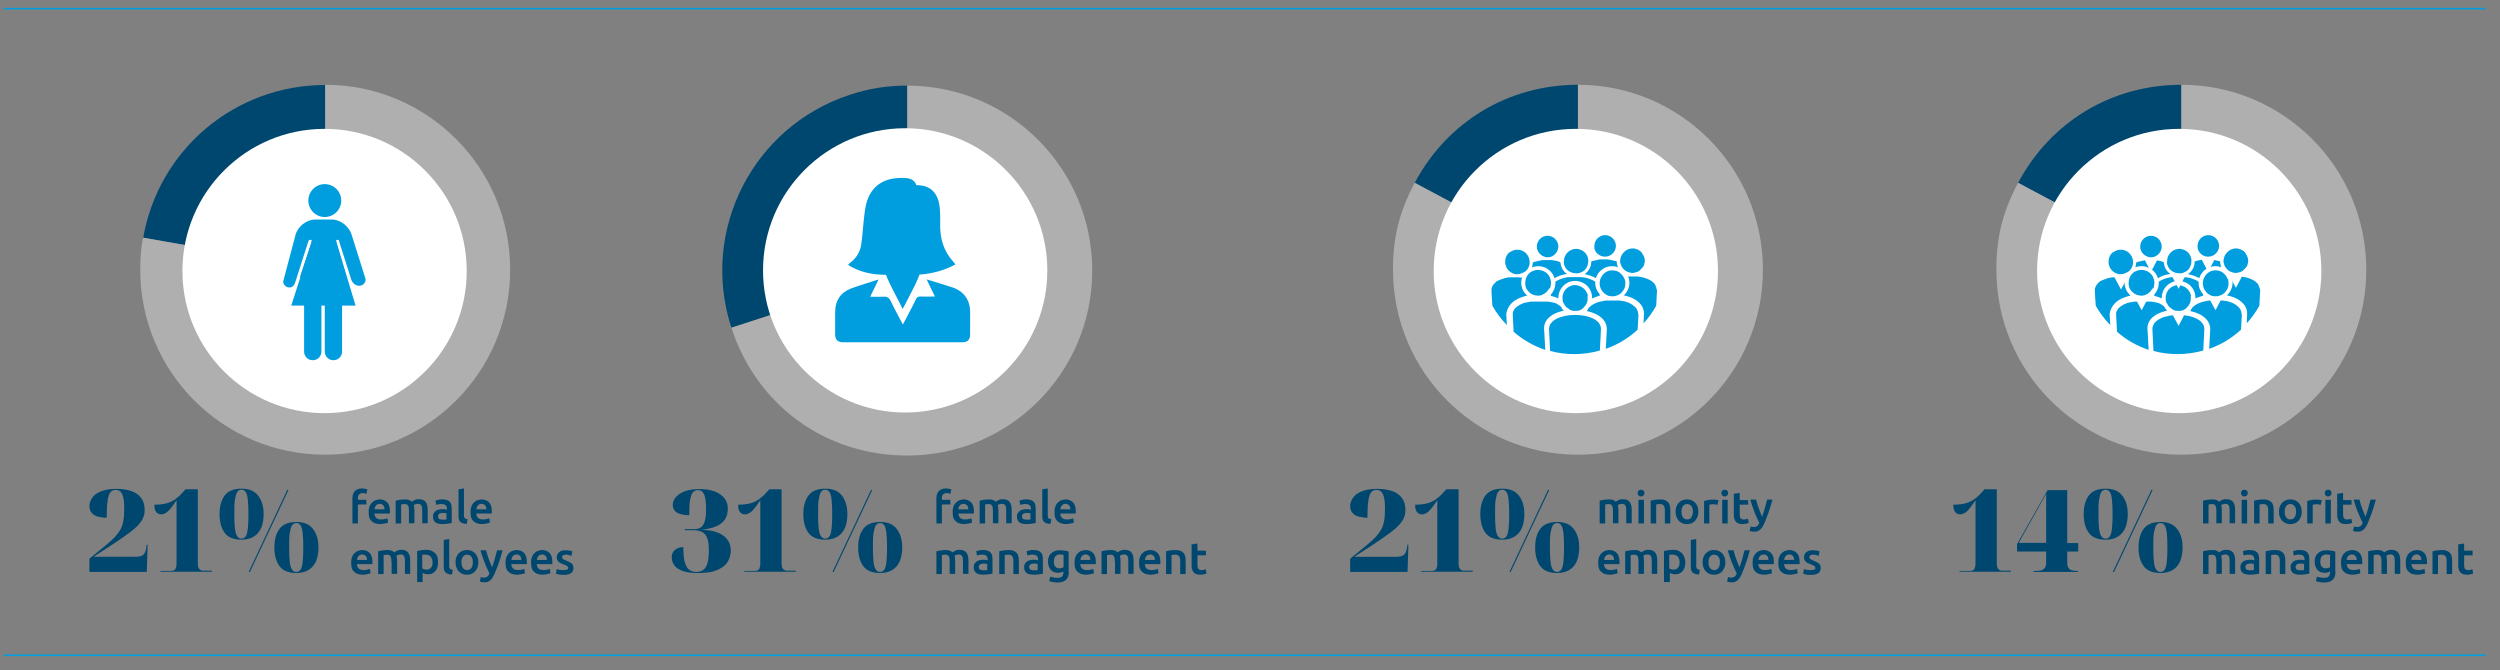 <svg xmlns="http://www.w3.org/2000/svg" xml:space="preserve" id="Layer_1" x="0" y="0" style="enable-background:new 0 0 1185.4 317.7" version="1.1" viewBox="0 0 1185.4 317.7"><rect x="0" y="0" width="1185.4" height="317.7" fill="#808080" stroke="none"/><style>.st0{fill:none;stroke:#009ddf;stroke-width:.75;stroke-miterlimit:10}.st1{fill:#00476f}.st2{fill:#afafaf}.st3{fill:#fff}.st4{fill:#009ddf}</style><path d="M1178.6 310.7H1.8M1178.6 4.1H1.8" class="st0"/><path d="M764.8 242.3c0-1.2-.1-2-.4-2.5s-.8-.8-1.6-.8c-.3 0-.6 0-.9.1-.3 0-.6.1-.8.1v9h-2.6v-10.8c.5-.1 1.1-.3 2-.4.8-.1 1.7-.2 2.5-.2s1.4.1 1.9.3.9.5 1.2.8c.2-.1.4-.2.6-.4s.5-.2.8-.4l.9-.3c.3-.1.7-.1 1-.1.9 0 1.6.1 2.1.4.6.2 1 .6 1.3 1 .3.4.5 1 .7 1.6.1.6.2 1.3.2 2.1v6.3h-2.6v-5.9c0-1.2-.1-2-.4-2.5s-.8-.8-1.6-.8c-.4 0-.8.1-1.2.2-.4.1-.6.3-.8.4.1.4.2.7.2 1.1 0 .4.1.8.1 1.3v6.2h-2.6v-5.8zM779.7 233.8c0 .5-.2.9-.5 1.2-.3.3-.7.4-1.1.4-.4 0-.8-.1-1.1-.4-.3-.3-.5-.7-.5-1.2s.2-.9.5-1.2c.3-.3.7-.4 1.1-.4.4 0 .8.1 1.1.4.4.3.5.7.5 1.2zm-.2 14.4h-2.6V237h2.6v11.2zM782.7 237.4c.5-.1 1.1-.3 1.9-.4.8-.1 1.7-.2 2.6-.2.9 0 1.7.1 2.3.4.6.2 1.1.6 1.5 1 .4.4.6 1 .8 1.6.1.6.2 1.3.2 2.1v6.3h-2.6v-5.9c0-.6 0-1.1-.1-1.5-.1-.4-.2-.8-.4-1s-.4-.5-.7-.6c-.3-.1-.7-.2-1.1-.2-.3 0-.7 0-1 .1-.4 0-.6.1-.8.1v9h-2.6v-10.8zM805.3 242.6c0 .9-.1 1.7-.4 2.4-.3.7-.6 1.3-1.1 1.9-.5.5-1 .9-1.7 1.2-.7.3-1.4.4-2.2.4s-1.5-.1-2.2-.4c-.7-.3-1.2-.7-1.7-1.2s-.8-1.1-1.1-1.9c-.3-.7-.4-1.5-.4-2.4s.1-1.7.4-2.4c.3-.7.6-1.3 1.1-1.8.5-.5 1-.9 1.7-1.2.7-.3 1.4-.4 2.2-.4s1.5.1 2.2.4c.7.3 1.2.7 1.7 1.2s.8 1.1 1.1 1.8c.3.7.4 1.5.4 2.4zm-2.6 0c0-1.1-.2-2-.7-2.6-.5-.6-1.1-1-2-1s-1.5.3-2 1c-.5.6-.7 1.5-.7 2.6s.2 2 .7 2.7c.5.7 1.1 1 2 1s1.5-.3 2-1c.4-.7.7-1.6.7-2.7zM814.3 239.4c-.2-.1-.5-.1-.9-.2s-.8-.1-1.3-.1c-.3 0-.6 0-.9.1-.3.1-.5.1-.7.1v8.9H808v-10.6c.5-.2 1.1-.4 1.9-.5.7-.2 1.6-.2 2.5-.2h.6c.2 0 .5 0 .7.1.2 0 .4.1.7.1s.4.1.5.1l-.6 2.2zM819.4 233.8c0 .5-.2.9-.5 1.2-.3.3-.7.4-1.1.4-.4 0-.8-.1-1.1-.4-.3-.3-.5-.7-.5-1.2s.2-.9.5-1.2c.3-.3.7-.4 1.1-.4.4 0 .8.1 1.1.4.4.3.5.7.5 1.2zm-.2 14.4h-2.6V237h2.6v11.2zM822.3 234.1l2.6-.4v3.4h4v2.2h-4v4.5c0 .9.1 1.5.4 1.9s.8.6 1.4.6c.5 0 .9 0 1.2-.1.4-.1.6-.2.9-.3l.4 2c-.3.1-.7.3-1.2.4-.5.1-1.1.2-1.7.2-.8 0-1.5-.1-2-.3-.5-.2-1-.5-1.3-.9s-.5-.9-.7-1.5-.2-1.2-.2-2v-9.7zM840.4 237c-1.1 4.2-2.5 8.1-4 11.5-.3.6-.6 1.2-.9 1.6-.3.5-.6.8-1 1.1-.4.3-.8.5-1.2.7s-1 .2-1.6.2c-.4 0-.8 0-1.2-.1-.4-.1-.7-.2-.9-.3l.5-2.1c.5.2 1 .3 1.5.3.7 0 1.2-.2 1.6-.5.4-.3.7-.8 1-1.5-.8-1.6-1.6-3.3-2.3-5.1-.7-1.8-1.4-3.8-2-5.9h2.8c.1.6.3 1.2.5 1.9s.4 1.4.7 2.1c.2.7.5 1.4.8 2.1.3.7.5 1.4.8 2 .5-1.3.9-2.6 1.3-4s.8-2.8 1.1-4.1h2.5zM757.8 266.7c0-1 .1-1.8.4-2.6.3-.7.7-1.4 1.2-1.8s1-.9 1.7-1.1c.6-.2 1.3-.4 1.9-.4 1.5 0 2.7.5 3.6 1.4.9 1 1.3 2.4 1.3 4.3v1h-7.4c.1.9.4 1.6.9 2.1.6.5 1.4.7 2.4.7.6 0 1.2-.1 1.7-.2s.9-.2 1.2-.4l.3 2.1c-.1.1-.3.1-.6.2-.2.1-.5.1-.9.2-.3.1-.7.1-1 .2-.4 0-.7.1-1.1.1-1 0-1.8-.1-2.6-.4s-1.3-.7-1.8-1.2-.8-1.1-1-1.8c-.1-.8-.2-1.6-.2-2.4zm7.5-1.2c0-.4 0-.7-.1-1-.1-.3-.2-.6-.4-.8s-.4-.4-.7-.6c-.3-.1-.6-.2-1-.2s-.7.1-1 .2c-.3.1-.6.3-.8.6-.2.2-.4.5-.5.8-.1.3-.2.6-.2 1h4.7zM776.9 266.3c0-1.2-.1-2-.4-2.5-.3-.5-.8-.8-1.6-.8-.3 0-.6 0-.9.1-.3 0-.6.1-.8.1v9h-2.6v-10.8c.5-.1 1.1-.3 2-.4.8-.1 1.7-.2 2.5-.2s1.4.1 1.9.3.9.5 1.2.8c.2-.1.4-.2.6-.4.2-.1.5-.2.8-.4l.9-.3c.3-.1.7-.1 1-.1.9 0 1.6.1 2.1.4.6.2 1 .6 1.3 1 .3.4.5 1 .7 1.6.1.6.2 1.3.2 2.1v6.3h-2.6v-5.9c0-1.2-.1-2-.4-2.5s-.8-.8-1.6-.8c-.4 0-.8.1-1.2.2-.4.1-.6.3-.8.4.1.4.2.7.2 1.1 0 .4.1.8.1 1.3v6.2h-2.6v-5.8zM799.1 266.6c0 .9-.1 1.6-.3 2.3-.2.7-.5 1.3-.9 1.8s-.9.9-1.5 1.2c-.6.3-1.3.4-2.1.4-.5 0-1-.1-1.4-.2s-.8-.3-1.1-.4v4.3H789v-14.7c.5-.1 1.2-.3 1.9-.4.8-.1 1.6-.2 2.4-.2.9 0 1.7.1 2.4.4.7.3 1.3.7 1.8 1.2s.9 1.1 1.1 1.8c.3.8.5 1.6.5 2.5zm-2.7.1c0-1.2-.3-2-.8-2.7-.5-.6-1.4-1-2.5-1h-.8c-.3 0-.5.1-.8.1v6.4c.2.2.5.3.9.4.4.1.8.2 1.2.2.9 0 1.6-.3 2.1-1 .5-.5.7-1.4.7-2.4zM805.6 272.4c-.8 0-1.4-.1-1.9-.3-.5-.2-.9-.4-1.2-.7-.3-.3-.5-.7-.6-1.1-.1-.4-.2-.9-.2-1.5V256l2.6-.4v12.8c0 .3 0 .6.1.8 0 .2.1.4.3.5s.3.3.5.3c.2.1.5.1.8.2l-.4 2.2zM818.1 266.6c0 .9-.1 1.7-.4 2.4-.3.7-.6 1.3-1.1 1.9-.5.5-1 .9-1.7 1.2-.7.3-1.4.4-2.2.4s-1.5-.1-2.2-.4c-.7-.3-1.2-.7-1.7-1.2s-.8-1.1-1.1-1.9c-.3-.7-.4-1.5-.4-2.4s.1-1.7.4-2.4c.3-.7.6-1.3 1.1-1.8.5-.5 1-.9 1.7-1.2.7-.3 1.4-.4 2.2-.4s1.5.1 2.2.4c.7.3 1.2.7 1.7 1.2s.8 1.1 1.1 1.8c.3.7.4 1.5.4 2.4zm-2.6 0c0-1.1-.2-2-.7-2.6-.5-.6-1.1-1-2-1s-1.5.3-2 1c-.5.6-.7 1.5-.7 2.6s.2 2 .7 2.7c.5.7 1.1 1 2 1s1.5-.3 2-1 .7-1.6.7-2.7zM829.7 261c-1.1 4.2-2.5 8.1-4 11.5-.3.6-.6 1.2-.9 1.6-.3.5-.6.8-1 1.1-.4.3-.8.5-1.2.7s-1 .2-1.6.2c-.4 0-.8 0-1.2-.1-.4-.1-.7-.2-.9-.3l.5-2.1c.5.2 1 .3 1.5.3.7 0 1.2-.2 1.6-.5.4-.3.7-.8 1-1.5-.8-1.6-1.6-3.3-2.3-5.1-.7-1.8-1.4-3.8-2-5.9h2.8c.1.6.3 1.2.5 1.9s.4 1.4.7 2.1c.2.7.5 1.4.8 2.1.3.7.5 1.4.8 2 .5-1.3.9-2.6 1.3-4s.8-2.8 1.1-4.1h2.5zM831 266.7c0-1 .1-1.8.4-2.6.3-.7.7-1.4 1.2-1.8s1-.9 1.7-1.1c.6-.2 1.3-.4 1.9-.4 1.5 0 2.7.5 3.6 1.4.9 1 1.3 2.4 1.3 4.3v1h-7.4c.1.9.4 1.6.9 2.1.6.5 1.4.7 2.4.7.6 0 1.2-.1 1.7-.2s.9-.2 1.2-.4l.3 2.1c-.1.1-.3.1-.6.2-.2.1-.5.1-.9.2-.3.1-.7.1-1 .2-.4 0-.7.1-1.1.1-1 0-1.8-.1-2.6-.4s-1.3-.7-1.8-1.2-.8-1.1-1-1.8c-.1-.8-.2-1.6-.2-2.4zm7.5-1.2c0-.4 0-.7-.1-1-.1-.3-.2-.6-.4-.8s-.4-.4-.7-.6c-.3-.1-.6-.2-1-.2s-.7.1-1 .2c-.3.1-.6.3-.8.6-.2.2-.4.5-.5.8-.1.3-.2.6-.2 1h4.7zM843.2 266.7c0-1 .1-1.8.4-2.6.3-.7.7-1.4 1.2-1.8s1-.9 1.7-1.1c.6-.2 1.3-.4 1.9-.4 1.5 0 2.7.5 3.6 1.4.9 1 1.3 2.4 1.3 4.3v1h-7.4c.1.9.4 1.6.9 2.1.6.5 1.4.7 2.4.7.6 0 1.2-.1 1.7-.2s.9-.2 1.2-.4l.3 2.1c-.1.1-.3.1-.6.2-.2.1-.5.1-.9.2-.3.1-.7.1-1 .2-.4 0-.7.1-1.1.1-1 0-1.8-.1-2.6-.4s-1.3-.7-1.8-1.2-.8-1.1-1-1.8c-.1-.8-.2-1.6-.2-2.4zm7.5-1.2c0-.4 0-.7-.1-1-.1-.3-.2-.6-.4-.8s-.4-.4-.7-.6c-.3-.1-.6-.2-1-.2s-.7.1-1 .2c-.3.1-.6.3-.8.6-.2.2-.4.5-.5.8-.1.3-.2.6-.2 1h4.7zM858.8 270.3c.7 0 1.2-.1 1.5-.2.3-.2.5-.4.5-.8s-.2-.7-.5-.9c-.3-.2-.9-.5-1.7-.8-.5-.2-.9-.4-1.3-.5-.4-.2-.7-.4-1-.7s-.5-.6-.7-.9c-.2-.4-.2-.8-.2-1.3 0-1 .4-1.8 1.1-2.4.8-.6 1.8-.9 3.1-.9.7 0 1.3.1 1.9.2.6.1 1 .2 1.3.4l-.5 2.1c-.3-.1-.6-.2-1.1-.4s-1-.2-1.5-.2-1 .1-1.3.3c-.3.2-.5.5-.5.8 0 .2 0 .3.1.5.1.1.2.3.3.4.2.1.4.2.6.4.3.1.6.2.9.4.6.2 1.1.5 1.6.7.4.2.8.5 1.1.7.3.3.5.6.6.9s.2.8.2 1.3c0 1.1-.4 1.9-1.2 2.4s-1.9.8-3.4.8c-1 0-1.8-.1-2.4-.2s-1-.3-1.3-.4l.4-2.2c.4.2.8.3 1.4.4.7.1 1.3.1 2 .1zM640.2 271.2v-6.3l7.7-6.3c1.7-1.4 3.2-2.7 4.3-3.9 1.1-1.2 2-2.4 2.7-3.6.7-1.2 1.1-2.6 1.4-4.2.3-1.6.4-3.5.4-5.7 0-2.1-.1-3.8-.4-5.1-.3-1.3-.7-2.3-1.3-2.9-.6-.6-1.4-.9-2.4-.9-1.1 0-1.9.4-2.5 1.2-.6.8-1.1 2.2-1.3 4.1-.3 1.9-.4 4.5-.4 7.9-1.4 0-2.7-.2-4-.5s-2.3-.9-3-1.7c-.8-.8-1.2-1.9-1.2-3.3 0-1.3.4-2.6 1.3-3.9.8-1.3 2.2-2.3 4.1-3.1 1.9-.8 4.4-1.2 7.5-1.2 2.8 0 5.1.4 7.1 1.1 2 .7 3.5 1.8 4.6 3.3 1.1 1.5 1.6 3.4 1.6 5.7 0 1.2-.2 2.4-.7 3.5-.4 1.1-1.2 2.3-2.3 3.5-1.1 1.2-2.7 2.6-4.8 4.1-2.1 1.6-4.8 3.4-8.1 5.6l-8.3 5.4H662c1.8 0 3-.3 3.8-1 .7-.7 1.2-1.9 1.4-3.6l.1-1.1h.5l-.4 12.9h-27.2zM673.9 271.2v-.5h5.1c.6 0 1.1-.1 1.4-.4.4-.2.7-.6.8-1.1.2-.5.3-1.1.3-1.8v-30.2c-1.1 1.7-2.1 3-2.9 4-.8 1-1.6 1.7-2.3 2.1-.7.4-1.4.6-2.1.6-1 0-1.8-.4-2.4-1.2-.6-.8-.8-1.9-.8-3.4 2.2 0 4-.2 5.6-.6 1.5-.4 2.9-1 4.2-1.9 1.2-.9 2.5-2 3.7-3.4l1.3-1.4h5.8v35.3c0 .5.1 1 .2 1.5s.4.9.8 1.3c.4.3.9.5 1.6.5h4.1v.5h-24.4zM712.3 255.9c-3.7 0-6.4-1.1-8-3.3-1.6-2.2-2.4-5.2-2.4-8.8 0-3.7.8-6.6 2.4-8.8 1.6-2.2 4.3-3.3 8.1-3.3 3.5 0 6.1 1.1 7.8 3.3 1.7 2.2 2.6 5.1 2.6 8.8 0 2.4-.4 4.6-1.1 6.4-.8 1.8-1.9 3.2-3.5 4.2s-3.5 1.5-5.9 1.5zm0-.5c.8 0 1.5-.4 2-1.1.5-.7.8-1.9 1-3.6.2-1.7.3-4 .3-6.9 0-2.9-.1-5.2-.3-6.9-.2-1.7-.5-2.9-1-3.6-.5-.7-1.1-1.1-2-1.1-.9 0-1.6.4-2 1.1-.5.7-.8 1.9-1.1 3.6s-.3 4-.3 6.9c0 2.9.1 5.3.3 6.9.2 1.7.6 2.9 1.1 3.6.5.7 1.2 1.1 2 1.1zm3.4 15.8 18.3-38.9h.6l-18.3 38.9h-.6zm22.6.5c-3.7 0-6.4-1.1-8-3.3-1.6-2.2-2.4-5.2-2.4-8.8 0-3.7.8-6.6 2.4-8.8 1.6-2.2 4.3-3.3 8.1-3.3 3.5 0 6.1 1.1 7.8 3.3 1.7 2.2 2.6 5.1 2.6 8.8 0 2.4-.4 4.6-1.1 6.4s-1.9 3.2-3.5 4.2-3.5 1.5-5.9 1.5zm0-.5c.8 0 1.5-.4 2-1.1.5-.7.8-1.9 1-3.6.2-1.7.3-4 .3-6.9 0-2.9-.1-5.2-.3-6.9-.2-1.7-.5-2.9-1-3.6-.5-.7-1.1-1.1-2-1.1-.9 0-1.6.4-2 1.1-.5.7-.8 1.9-1.1 3.6s-.3 4-.3 6.9c0 2.9.1 5.3.3 6.9.2 1.7.6 2.9 1.1 3.6.5.7 1.2 1.1 2 1.1zM748.2 127.9l-77.4-41.2c15.5-29.1 44.5-46.5 77.4-46.5v87.7z" class="st1"/><path d="M748.2 127.9V40.2c48.4 0 87.7 39.2 87.7 87.7s-39.2 87.7-87.7 87.7c-48.4 0-87.7-39.2-87.7-87.7 0-15.5 3-27.5 10.3-41.2l77.4 41.2z" class="st2"/><circle cx="747.2" cy="128.5" r="67.4" class="st3"/><path d="M448.5 231.6c.6 0 1.1.1 1.6.2s.8.2 1 .3l-.5 2.1c-.2-.1-.5-.2-.8-.3-.3-.1-.7-.1-1-.1-.4 0-.8.1-1 .2s-.5.3-.7.5c-.2.2-.3.5-.4.8-.1.3-.1.6-.1 1v.7h4v2.2h-4v9H444v-11.9c0-1.4.4-2.6 1.1-3.4.7-.8 1.9-1.3 3.4-1.3zM451.7 242.7c0-1 .1-1.8.4-2.6.3-.7.7-1.4 1.2-1.8.5-.5 1-.9 1.7-1.1.6-.2 1.3-.4 1.9-.4 1.5 0 2.7.5 3.6 1.4.9 1 1.3 2.4 1.3 4.3v1h-7.4c.1.9.4 1.6.9 2.1.6.5 1.4.7 2.4.7.6 0 1.2-.1 1.7-.2s.9-.2 1.2-.4l.3 2.1c-.1.1-.3.1-.6.2-.2.1-.5.1-.9.2-.3.1-.7.1-1 .2-.4 0-.7.1-1.1.1-1 0-1.8-.1-2.6-.4s-1.3-.7-1.8-1.2-.8-1.1-1-1.8c-.1-.8-.2-1.6-.2-2.4zm7.4-1.2c0-.4 0-.7-.1-1-.1-.3-.2-.6-.4-.8-.2-.2-.4-.4-.7-.6-.3-.1-.6-.2-1-.2s-.7.1-1 .2-.6.3-.8.6c-.2.2-.4.5-.5.8-.1.3-.2.6-.2 1h4.7zM470.8 242.3c0-1.2-.1-2-.4-2.5-.3-.5-.8-.8-1.6-.8-.3 0-.6 0-.9.1-.3 0-.6.1-.8.1v9h-2.6v-10.8c.5-.1 1.1-.3 2-.4.8-.1 1.7-.2 2.5-.2s1.4.1 1.9.3.9.5 1.2.8c.2-.1.4-.2.6-.4.2-.1.5-.2.8-.4s.6-.2.9-.3c.3-.1.7-.1 1-.1.9 0 1.6.1 2.1.4.6.2 1 .6 1.3 1 .3.4.5 1 .7 1.6.1.6.2 1.3.2 2.1v6.3h-2.6v-5.9c0-1.2-.1-2-.4-2.5s-.8-.8-1.6-.8c-.4 0-.8.1-1.2.2-.4.1-.6.3-.8.4.1.4.2.7.2 1.1s.1.8.1 1.3v6.2h-2.6v-5.8zM486.6 236.8c.9 0 1.6.1 2.2.3s1 .5 1.4.9c.3.4.6.8.7 1.4.1.5.2 1.1.2 1.8v6.8c-.4.1-1 .2-1.8.3-.8.1-1.7.2-2.7.2-.7 0-1.3-.1-1.8-.2-.6-.1-1-.3-1.4-.6-.4-.3-.7-.7-.9-1.1-.2-.5-.3-1-.3-1.7 0-.6.1-1.2.4-1.6.2-.4.6-.8 1-1.1.4-.3.9-.5 1.5-.6.6-.1 1.1-.2 1.8-.2.3 0 .6 0 .9.1.3 0 .6.1 1 .2v-.4c0-.3 0-.6-.1-.9-.1-.3-.2-.5-.4-.7-.2-.2-.4-.4-.7-.5-.3-.1-.7-.2-1.1-.2-.6 0-1.1 0-1.6.1s-.9.2-1.2.3l-.3-2.1c.3-.1.8-.2 1.4-.3.4-.2 1.1-.2 1.8-.2zm.2 9.6c.8 0 1.4 0 1.8-.1v-2.9c-.1 0-.3-.1-.6-.1s-.6-.1-.9-.1c-.3 0-.6 0-.9.1-.3 0-.6.1-.8.2-.2.1-.4.3-.6.5-.1.2-.2.5-.2.8 0 .6.2 1 .6 1.3.4.2.9.3 1.6.3zM498.1 248.4c-.8 0-1.4-.1-1.9-.3s-.9-.4-1.2-.7c-.3-.3-.5-.7-.6-1.1-.1-.4-.2-.9-.2-1.5V232l2.6-.4v12.8c0 .3 0 .6.1.8 0 .2.1.4.3.5s.3.3.5.3c.2.1.5.1.8.2l-.4 2.2zM500 242.7c0-1 .1-1.8.4-2.6.3-.7.7-1.4 1.2-1.8.5-.5 1-.9 1.7-1.1.6-.2 1.3-.4 1.9-.4 1.5 0 2.7.5 3.6 1.4.9 1 1.3 2.4 1.3 4.3v1h-7.4c.1.9.4 1.6.9 2.1.6.5 1.4.7 2.4.7.6 0 1.2-.1 1.7-.2s.9-.2 1.2-.4l.3 2.1c-.1.1-.3.1-.6.2-.2.1-.5.1-.9.2-.3.1-.7.1-1 .2-.4 0-.7.1-1.1.1-1 0-1.8-.1-2.6-.4s-1.3-.7-1.8-1.2-.8-1.1-1-1.8c-.1-.8-.2-1.6-.2-2.4zm7.5-1.2c0-.4 0-.7-.1-1-.1-.3-.2-.6-.4-.8-.2-.2-.4-.4-.7-.6-.3-.1-.6-.2-1-.2s-.7.1-1 .2-.6.3-.8.6c-.2.2-.4.5-.5.8-.1.3-.2.6-.2 1h4.7zM450.3 266.3c0-1.2-.1-2-.4-2.5-.3-.5-.8-.8-1.6-.8-.3 0-.6 0-.9.1-.3 0-.6.1-.8.1v9H444v-10.8c.5-.1 1.1-.3 2-.4.8-.1 1.7-.2 2.5-.2s1.4.1 1.9.3.9.5 1.2.8c.2-.1.4-.2.6-.4.2-.1.5-.2.8-.4s.6-.2.9-.3c.3-.1.7-.1 1-.1.9 0 1.6.1 2.1.4.6.2 1 .6 1.3 1 .3.4.5 1 .7 1.6.1.6.2 1.3.2 2.1v6.3h-2.6v-5.9c0-1.2-.1-2-.4-2.5s-.8-.8-1.6-.8c-.4 0-.8.1-1.2.2-.4.1-.6.3-.8.4.1.4.2.7.2 1.1s.1.8.1 1.3v6.2h-2.6v-5.8zM466.1 260.8c.9 0 1.6.1 2.2.3s1 .5 1.4.9c.3.4.6.8.7 1.4.1.5.2 1.1.2 1.8v6.8c-.4.1-1 .2-1.8.3-.8.1-1.7.2-2.7.2-.7 0-1.3-.1-1.8-.2-.6-.1-1-.3-1.4-.6-.4-.3-.7-.7-.9-1.1-.2-.5-.3-1-.3-1.7 0-.6.1-1.2.4-1.6.2-.4.6-.8 1-1.1.4-.3.9-.5 1.5-.6.6-.1 1.1-.2 1.8-.2.3 0 .6 0 .9.1.3 0 .6.1 1 .2v-.4c0-.3 0-.6-.1-.9-.1-.3-.2-.5-.4-.7-.2-.2-.4-.4-.7-.5-.3-.1-.7-.2-1.1-.2-.6 0-1.1 0-1.6.1s-.9.2-1.2.3l-.3-2.1c.3-.1.8-.2 1.4-.3.4-.2 1.1-.2 1.8-.2zm.2 9.6c.8 0 1.4 0 1.8-.1v-2.9c-.1 0-.3-.1-.6-.1s-.6-.1-.9-.1c-.3 0-.6 0-.9.1-.3 0-.6.1-.8.2-.2.1-.4.3-.6.5-.1.2-.2.5-.2.8 0 .6.2 1 .6 1.3.4.2 1 .3 1.6.3zM473.8 261.4c.5-.1 1.1-.3 1.9-.4.8-.1 1.7-.2 2.6-.2.9 0 1.7.1 2.3.4.6.2 1.1.6 1.5 1 .4.4.6 1 .8 1.6.1.6.2 1.3.2 2.1v6.3h-2.6v-5.9c0-.6 0-1.1-.1-1.5-.1-.4-.2-.8-.4-1s-.4-.5-.7-.6c-.3-.1-.7-.2-1.1-.2-.3 0-.7 0-1 .1-.4 0-.6.1-.8.1v9h-2.6v-10.8zM490 260.8c.9 0 1.6.1 2.2.3s1 .5 1.4.9c.3.4.6.8.7 1.4.1.5.2 1.1.2 1.8v6.8c-.4.1-1 .2-1.8.3-.8.1-1.7.2-2.7.2-.7 0-1.3-.1-1.8-.2-.6-.1-1-.3-1.4-.6-.4-.3-.7-.7-.9-1.1-.2-.5-.3-1-.3-1.7 0-.6.1-1.2.4-1.6.2-.4.6-.8 1-1.1.4-.3.9-.5 1.5-.6.6-.1 1.1-.2 1.8-.2.3 0 .6 0 .9.1.3 0 .6.1 1 .2v-.4c0-.3 0-.6-.1-.9-.1-.3-.2-.5-.4-.7-.2-.2-.4-.4-.7-.5-.3-.1-.7-.2-1.1-.2-.6 0-1.1 0-1.6.1s-.9.2-1.2.3l-.3-2.1c.3-.1.8-.2 1.4-.3.4-.2 1-.2 1.8-.2zm.2 9.6c.8 0 1.4 0 1.8-.1v-2.9c-.1 0-.3-.1-.6-.1s-.6-.1-.9-.1c-.3 0-.6 0-.9.1-.3 0-.6.1-.8.2-.2.1-.4.3-.6.5-.1.2-.2.5-.2.8 0 .6.2 1 .6 1.3.4.2.9.3 1.6.3zM506.8 271.1c0 1.8-.5 3.1-1.4 3.9-.9.8-2.3 1.2-4.1 1.2-.7 0-1.3-.1-2-.2-.6-.1-1.2-.3-1.8-.4l.5-2.2c.4.2.9.3 1.5.4.6.1 1.2.2 1.8.2 1 0 1.8-.2 2.2-.6.4-.4.7-1.1.7-1.9v-.5c-.3.1-.6.3-1 .4s-.9.2-1.4.2c-.7 0-1.4-.1-2-.3-.6-.2-1.1-.6-1.5-1s-.7-1-1-1.7c-.2-.7-.4-1.4-.4-2.3 0-.8.1-1.6.4-2.2.2-.7.6-1.3 1.1-1.7.5-.5 1.1-.9 1.7-1.1s1.5-.4 2.3-.4c.8 0 1.6.1 2.4.2.8.1 1.4.3 1.9.4v9.6zm-7.1-4.8c0 1.1.2 1.9.7 2.4.5.5 1.1.8 1.8.8.4 0 .8-.1 1.2-.2.4-.1.7-.2.9-.4v-5.8c-.2 0-.4-.1-.7-.1-.3 0-.6-.1-1-.1-.9 0-1.7.3-2.2.9-.5.7-.7 1.5-.7 2.5zM509.5 266.7c0-1 .1-1.8.4-2.6.3-.7.7-1.4 1.2-1.8.5-.5 1-.9 1.7-1.1.6-.2 1.3-.4 1.9-.4 1.5 0 2.7.5 3.6 1.4.9 1 1.3 2.4 1.3 4.3v1h-7.4c.1.9.4 1.6.9 2.1.6.5 1.4.7 2.4.7.6 0 1.2-.1 1.7-.2s.9-.2 1.2-.4l.3 2.1c-.1.1-.3.1-.6.2-.2.1-.5.1-.9.2-.3.1-.7.1-1 .2-.4 0-.7.1-1.1.1-1 0-1.8-.1-2.6-.4-.7-.3-1.3-.7-1.8-1.2s-.8-1.1-1-1.8c-.1-.8-.2-1.6-.2-2.4zm7.5-1.2c0-.4 0-.7-.1-1-.1-.3-.2-.6-.4-.8-.2-.2-.4-.4-.7-.6-.3-.1-.6-.2-1-.2s-.7.1-1 .2-.6.3-.8.6c-.2.2-.4.5-.5.8-.1.3-.2.6-.2 1h4.7zM528.6 266.3c0-1.2-.1-2-.4-2.5-.3-.5-.8-.8-1.6-.8-.3 0-.6 0-.9.1-.3 0-.6.1-.8.1v9h-2.6v-10.8c.5-.1 1.1-.3 2-.4.8-.1 1.7-.2 2.5-.2s1.4.1 1.9.3.9.5 1.2.8c.2-.1.4-.2.6-.4.2-.1.5-.2.8-.4s.6-.2.9-.3c.3-.1.7-.1 1-.1.9 0 1.6.1 2.1.4.6.2 1 .6 1.3 1 .3.4.5 1 .7 1.6.1.6.2 1.3.2 2.1v6.3H535v-5.9c0-1.2-.1-2-.4-2.5s-.8-.8-1.6-.8c-.4 0-.8.1-1.2.2-.4.1-.6.3-.8.4.1.4.2.7.2 1.1s.1.8.1 1.3v6.2h-2.6v-5.8zM540.1 266.7c0-1 .1-1.8.4-2.6.3-.7.7-1.4 1.2-1.8.5-.5 1-.9 1.7-1.1.6-.2 1.3-.4 1.9-.4 1.5 0 2.7.5 3.6 1.4.9 1 1.3 2.4 1.3 4.3v1h-7.4c.1.9.4 1.6.9 2.1.6.5 1.4.7 2.4.7.6 0 1.2-.1 1.7-.2s.9-.2 1.2-.4l.3 2.1c-.1.1-.3.1-.6.2-.2.1-.5.1-.9.2-.3.1-.7.1-1 .2-.4 0-.7.1-1.1.1-1 0-1.8-.1-2.6-.4s-1.3-.7-1.8-1.2-.8-1.1-1-1.8c-.1-.8-.2-1.6-.2-2.4zm7.5-1.2c0-.4 0-.7-.1-1-.1-.3-.2-.6-.4-.8-.2-.2-.4-.4-.7-.6-.3-.1-.6-.2-1-.2s-.7.1-1 .2-.6.3-.8.6c-.2.2-.4.5-.5.8-.1.3-.2.6-.2 1h4.7zM552.9 261.4c.5-.1 1.1-.3 1.9-.4.8-.1 1.7-.2 2.6-.2.9 0 1.7.1 2.3.4.6.2 1.1.6 1.5 1 .4.4.6 1 .8 1.6.1.6.2 1.3.2 2.1v6.3h-2.6v-5.9c0-.6 0-1.1-.1-1.5-.1-.4-.2-.8-.4-1s-.4-.5-.7-.6c-.3-.1-.7-.2-1.1-.2-.3 0-.7 0-1 .1-.4 0-.6.1-.8.1v9h-2.6v-10.8zM565.2 258.1l2.6-.4v3.4h4v2.2h-4v4.5c0 .9.1 1.5.4 1.9s.8.6 1.4.6c.5 0 .9 0 1.2-.1.4-.1.6-.2.9-.3l.4 2c-.3.1-.7.3-1.2.4-.5.1-1.1.2-1.7.2-.8 0-1.5-.1-2-.3-.5-.2-1-.5-1.3-.9s-.5-.9-.7-1.5-.2-1.2-.2-2v-9.7zM330.8 271.7c-3 0-5.4-.3-7.2-1s-3.1-1.5-3.9-2.7c-.8-1.1-1.2-2.4-1.2-3.8 0-1.6.6-2.8 1.7-3.6 1.1-.8 2.4-1.2 3.8-1.2 0 2.8.2 5.1.6 6.8.4 1.7 1.1 3 2 3.8s2.2 1.2 3.7 1.2c1.4 0 2.5-.4 3.3-1.1.9-.7 1.5-1.8 1.9-3.3.4-1.5.6-3.4.6-5.7 0-2.4-.2-4.4-.7-5.8-.5-1.4-1.3-2.4-2.4-3-1.1-.6-2.5-.9-4.3-.9h-4v-.5h4.4c1.4 0 2.5-.3 3.3-.9.8-.6 1.4-1.6 1.8-3 .4-1.4.6-3.2.6-5.4 0-3.3-.3-5.7-.9-7.1-.6-1.4-1.6-2.1-3-2.1-1 0-1.8.4-2.4 1.1-.6.7-1 2-1.3 3.7-.3 1.7-.4 4.1-.4 7.1-2.3 0-4.2-.4-5.6-1.1-1.4-.8-2.2-2.1-2.2-3.9 0-1.2.5-2.4 1.4-3.5.9-1.1 2.3-2 4.1-2.8 1.9-.7 4.2-1.1 7.1-1.1 4.2 0 7.5.8 9.9 2.5s3.6 3.9 3.6 6.8c0 1.9-.4 3.6-1.3 5s-2.3 2.5-4.1 3.3c-1.8.8-4.2 1.4-7 1.7 2.3.1 4.3.3 6 .8 1.7.5 3.1 1.1 4.3 2 1.2.8 2 1.9 2.6 3 .6 1.2.9 2.6.9 4.1 0 1.7-.4 3.2-1.1 4.6s-1.7 2.5-3.1 3.4-3 1.6-5 2.1c-1.7.3-4 .5-6.5.5zM352.9 271.2v-.5h5.1c.6 0 1.1-.1 1.4-.4.4-.2.7-.6.8-1.1.2-.5.3-1.1.3-1.8v-30.2c-1.1 1.7-2.1 3-2.9 4-.8 1-1.6 1.7-2.3 2.1-.7.4-1.4.6-2.1.6-1 0-1.8-.4-2.4-1.2-.6-.8-.8-1.9-.8-3.4 2.2 0 4-.2 5.6-.6 1.5-.4 2.9-1 4.2-1.9 1.2-.9 2.5-2 3.7-3.4l1.3-1.4h5.8v35.3c0 .5.1 1 .2 1.5s.4.9.8 1.3c.4.3.9.5 1.6.5h4.1v.5h-24.4zM391.3 255.9c-3.7 0-6.4-1.1-8-3.3-1.6-2.2-2.4-5.2-2.4-8.8 0-3.7.8-6.6 2.4-8.8 1.6-2.2 4.3-3.3 8.1-3.3 3.5 0 6.1 1.1 7.8 3.3 1.7 2.2 2.6 5.1 2.6 8.8 0 2.4-.4 4.6-1.1 6.4-.8 1.8-1.9 3.2-3.5 4.2s-3.5 1.5-5.9 1.5zm0-.5c.8 0 1.5-.4 2-1.1.5-.7.8-1.9 1-3.6.2-1.7.3-4 .3-6.9 0-2.9-.1-5.2-.3-6.9-.2-1.7-.5-2.9-1-3.6-.5-.7-1.1-1.1-2-1.1-.9 0-1.6.4-2 1.1-.5.7-.8 1.9-1.1 3.6s-.3 4-.3 6.9c0 2.9.1 5.3.3 6.9.2 1.7.6 2.9 1.1 3.6.5.7 1.2 1.1 2 1.1zm3.4 15.8 18.3-38.9h.6l-18.3 38.9h-.6zm22.6.5c-3.7 0-6.4-1.1-8-3.3-1.6-2.2-2.4-5.2-2.4-8.8 0-3.7.8-6.6 2.4-8.8 1.6-2.2 4.3-3.3 8.1-3.3 3.5 0 6.1 1.1 7.8 3.3 1.7 2.2 2.6 5.1 2.6 8.8 0 2.4-.4 4.6-1.1 6.4-.8 1.8-1.9 3.2-3.5 4.2s-3.5 1.5-5.9 1.5zm0-.5c.8 0 1.5-.4 2-1.1s.8-1.9 1-3.6c.2-1.7.3-4 .3-6.9 0-2.9-.1-5.2-.3-6.9-.2-1.7-.5-2.9-1-3.6-.5-.7-1.1-1.1-2-1.1-.9 0-1.6.4-2 1.1-.5.7-.8 1.9-1.1 3.6s-.3 4-.3 6.9c0 2.9.1 5.3.3 6.9.2 1.7.6 2.9 1.1 3.6.5.7 1.2 1.1 2 1.1zM430.2 128.3l-83.4 27.1c-15-46 10.2-95.5 56.3-110.5 9.2-3 17.4-4.3 27.1-4.3v87.7z" class="st1"/><path d="M430.2 128.3V40.6c48.4 0 87.7 39.2 87.7 87.7S478.6 216 430.2 216c-38.7 0-71.4-23.7-83.4-60.6l83.4-27.1z" class="st2"/><circle cx="429.2" cy="128.2" r="67.4" class="st3"/><g id="ebOzw0_00000079460298284363039100000004801372957822313897_"><path d="M436 130.2c-.7 1.7-1.3 3.3-2 4.7-1.6 3.3-3.4 6.6-5.1 9.9-.2.5-.5.9-.9 1.7-2.6-5.5-5.7-10.5-7.9-16.2-6.1 0-12.3-1.1-18-4.7.4-.3.6-.6.9-.9 2.8-2.1 4.7-4.9 5.3-8.4.6-3.7.8-7.6 1.2-11.3.3-2.9.6-5.8 1.3-8.6 1.9-7 6.6-11.1 13.9-11.9 1.5-.2 3.1-.2 4.7-.1 2.3.2 4.3 1 5.1 3.4 6.6-.1 10.4 3.6 11.1 10.8.2 2.4.3 4.9.2 7.3-.2 6.9 1.5 13 6.2 18.2.3.3.6.7 1 1.3-5.4 2.9-11.2 4.4-17 4.8z" class="st4"/><path d="M416.6 132.5c-1.4 2.8-2.6 5.4-4 8.2 2.2 0 4.2.1 6.2 0 1.8-.2 2.8.5 3.6 2.1 1.7 3.7 3.7 7.2 5.7 11.1 1.1-2.1 2.1-3.9 3-5.7 1.1-2.2 2.3-4.3 3.3-6.5.4-.8.9-1.1 1.8-1.1 2.2.1 4.5 0 7.1 0-1.3-2.7-2.5-5.2-3.9-8.1 1 .3 1.7.5 2.4.7l9.6 3c5.6 1.8 8.6 6 8.6 11.8v10.5c0 2.6-1.2 3.8-3.7 3.8h-56.5c-2.6 0-3.8-1.2-3.8-3.9v-10.5c0-5.3 2.5-9.2 7.5-11.1 4.3-1.6 8.5-2.8 13.1-4.3z" class="st4"/></g><path d="M171.6 231.6c.6 0 1.1.1 1.6.2s.8.2 1 .3l-.5 2.1c-.2-.1-.5-.2-.8-.3-.3-.1-.7-.1-1-.1-.4 0-.8.1-1 .2s-.5.3-.7.5c-.2.2-.3.5-.4.8-.1.3-.1.6-.1 1v.7h4v2.2h-4v9h-2.6v-11.9c0-1.4.4-2.6 1.1-3.4.8-.8 1.9-1.3 3.4-1.3zM174.8 242.7c0-1 .1-1.8.4-2.6.3-.7.7-1.4 1.2-1.8.5-.5 1-.9 1.7-1.1.6-.2 1.3-.4 1.9-.4 1.5 0 2.7.5 3.6 1.4.9 1 1.3 2.4 1.3 4.3v1h-7.4c.1.9.4 1.6.9 2.1.6.5 1.4.7 2.4.7.6 0 1.2-.1 1.7-.2s.9-.2 1.2-.4l.3 2.1c-.1.1-.3.1-.6.2-.2.1-.5.1-.9.2-.3.1-.7.1-1 .2-.4 0-.7.1-1.1.1-1 0-1.8-.1-2.6-.4s-1.3-.7-1.8-1.2-.8-1.1-1-1.8c-.1-.8-.2-1.6-.2-2.4zm7.5-1.2c0-.4 0-.7-.1-1-.1-.3-.2-.6-.4-.8-.2-.2-.4-.4-.7-.6-.3-.1-.6-.2-1-.2s-.7.1-1 .2-.6.3-.8.6c-.2.2-.4.5-.5.8-.1.3-.2.6-.2 1h4.7zM193.9 242.3c0-1.2-.1-2-.4-2.5-.3-.5-.8-.8-1.6-.8-.3 0-.6 0-.9.1-.3 0-.6.1-.8.1v9h-2.6v-10.8c.5-.1 1.1-.3 2-.4.8-.1 1.7-.2 2.5-.2s1.4.1 1.9.3.9.5 1.2.8c.2-.1.4-.2.6-.4.2-.1.5-.2.8-.4s.6-.2.9-.3c.3-.1.7-.1 1-.1.9 0 1.6.1 2.1.4.6.2 1 .6 1.3 1 .3.4.5 1 .7 1.6.1.6.2 1.3.2 2.1v6.3h-2.6v-5.9c0-1.2-.1-2-.4-2.5s-.8-.8-1.6-.8c-.4 0-.8.1-1.2.2-.4.1-.6.3-.8.4.1.4.2.7.2 1.1s.1.8.1 1.3v6.2h-2.6v-5.8zM209.7 236.8c.9 0 1.6.1 2.2.3s1 .5 1.4.9c.3.4.6.8.7 1.4.1.5.2 1.1.2 1.8v6.8c-.4.1-1 .2-1.8.3-.8.1-1.7.2-2.7.2-.7 0-1.3-.1-1.8-.2-.6-.1-1-.3-1.4-.6-.4-.3-.7-.7-.9-1.1-.2-.5-.3-1-.3-1.7 0-.6.1-1.2.4-1.6.2-.4.6-.8 1-1.1.4-.3.9-.5 1.5-.6.6-.1 1.1-.2 1.8-.2.3 0 .6 0 .9.1.3 0 .6.1 1 .2v-.4c0-.3 0-.6-.1-.9-.1-.3-.2-.5-.4-.7-.2-.2-.4-.4-.7-.5-.3-.1-.7-.2-1.1-.2-.6 0-1.1 0-1.6.1s-.9.2-1.2.3l-.3-2.1c.3-.1.8-.2 1.4-.3.5-.2 1.1-.2 1.8-.2zm.2 9.6c.8 0 1.4 0 1.8-.1v-2.9c-.1 0-.3-.1-.6-.1s-.6-.1-.9-.1c-.3 0-.6 0-.9.1-.3 0-.6.1-.8.2-.2.1-.4.3-.6.5-.1.2-.2.5-.2.8 0 .6.2 1 .6 1.3.5.2 1 .3 1.6.3zM221.3 248.4c-.8 0-1.4-.1-1.9-.3s-.9-.4-1.2-.7c-.3-.3-.5-.7-.6-1.1-.1-.4-.2-.9-.2-1.5V232l2.6-.4v12.8c0 .3 0 .6.1.8 0 .2.1.4.3.5s.3.3.5.3c.2.1.5.1.8.2l-.4 2.2zM223.1 242.7c0-1 .1-1.8.4-2.6.3-.7.7-1.4 1.2-1.8.5-.5 1-.9 1.7-1.1.6-.2 1.3-.4 1.9-.4 1.5 0 2.7.5 3.6 1.4.9 1 1.3 2.4 1.3 4.3v1h-7.4c.1.9.4 1.6.9 2.1.6.5 1.4.7 2.4.7.6 0 1.2-.1 1.7-.2s.9-.2 1.2-.4l.3 2.1c-.1.1-.3.1-.6.2-.2.1-.5.1-.9.2-.3.1-.7.1-1 .2-.4 0-.7.1-1.1.1-1 0-1.8-.1-2.6-.4s-1.3-.7-1.8-1.2-.8-1.1-1-1.8c-.1-.8-.2-1.6-.2-2.4zm7.5-1.2c0-.4 0-.7-.1-1-.1-.3-.2-.6-.4-.8-.2-.2-.4-.4-.7-.6-.3-.1-.6-.2-1-.2s-.7.1-1 .2-.6.3-.8.6c-.2.2-.4.5-.5.8-.1.3-.2.6-.2 1h4.7zM166.5 266.7c0-1 .1-1.8.4-2.6.3-.7.7-1.4 1.2-1.8.5-.5 1-.9 1.7-1.1.6-.2 1.3-.4 1.9-.4 1.5 0 2.7.5 3.6 1.4.9 1 1.3 2.4 1.3 4.3v1h-7.4c.1.9.4 1.6.9 2.1.6.5 1.4.7 2.4.7.6 0 1.2-.1 1.7-.2s.9-.2 1.2-.4l.3 2.1c-.1.1-.3.1-.6.2-.2.1-.5.1-.9.2-.3.1-.7.1-1 .2-.4 0-.7.1-1.1.1-1 0-1.8-.1-2.6-.4s-1.3-.7-1.8-1.2-.8-1.1-1-1.8c-.1-.8-.2-1.6-.2-2.4zm7.5-1.2c0-.4 0-.7-.1-1-.1-.3-.2-.6-.4-.8-.2-.2-.4-.4-.7-.6-.3-.1-.6-.2-1-.2s-.7.1-1 .2-.6.3-.8.6c-.2.2-.4.5-.5.8-.1.3-.2.6-.2 1h4.7zM185.6 266.3c0-1.2-.1-2-.4-2.5-.3-.5-.8-.8-1.6-.8-.3 0-.6 0-.9.1-.3 0-.6.1-.8.1v9h-2.6v-10.8c.5-.1 1.1-.3 2-.4.8-.1 1.7-.2 2.5-.2s1.4.1 1.9.3.9.5 1.2.8c.2-.1.4-.2.6-.4.2-.1.5-.2.8-.4s.6-.2.9-.3c.3-.1.7-.1 1-.1.9 0 1.6.1 2.1.4.6.2 1 .6 1.3 1 .3.4.5 1 .7 1.6.1.6.2 1.3.2 2.1v6.3H192v-5.9c0-1.2-.1-2-.4-2.5s-.8-.8-1.6-.8c-.4 0-.8.1-1.2.2-.4.1-.6.3-.8.4.1.4.2.7.2 1.1s.1.8.1 1.3v6.2h-2.6v-5.8zM207.7 266.6c0 .9-.1 1.6-.3 2.3-.2.7-.5 1.3-.9 1.8s-.9.9-1.5 1.2c-.6.3-1.3.4-2.1.4-.5 0-1-.1-1.4-.2s-.8-.3-1.1-.4v4.3h-2.6v-14.7c.5-.1 1.2-.3 1.9-.4.8-.1 1.6-.2 2.4-.2.9 0 1.7.1 2.4.4.7.3 1.3.7 1.8 1.2s.9 1.1 1.1 1.8c.2.8.3 1.6.3 2.5zm-2.6.1c0-1.2-.3-2-.8-2.7-.5-.6-1.4-1-2.5-1h-.8c-.3 0-.5.1-.8.1v6.4c.2.2.5.3.9.4s.8.2 1.2.2c.9 0 1.6-.3 2.1-1 .5-.5.7-1.4.7-2.4zM214.3 272.4c-.8 0-1.4-.1-1.9-.3s-.9-.4-1.2-.7c-.3-.3-.5-.7-.6-1.1-.1-.4-.2-.9-.2-1.5V256l2.6-.4v12.8c0 .3 0 .6.1.8 0 .2.1.4.3.5s.3.3.5.3c.2.1.5.1.8.2l-.4 2.2zM226.8 266.6c0 .9-.1 1.7-.4 2.4-.3.7-.6 1.3-1.1 1.9-.5.5-1 .9-1.7 1.2s-1.4.4-2.2.4c-.8 0-1.5-.1-2.2-.4s-1.2-.7-1.7-1.2-.8-1.1-1.1-1.9c-.3-.7-.4-1.5-.4-2.4s.1-1.7.4-2.4c.3-.7.6-1.3 1.1-1.8.5-.5 1-.9 1.7-1.2.7-.3 1.4-.4 2.2-.4.8 0 1.5.1 2.2.4.7.3 1.2.7 1.7 1.2s.8 1.1 1.1 1.8c.3.7.4 1.5.4 2.4zm-2.6 0c0-1.1-.2-2-.7-2.6s-1.1-1-2-1-1.5.3-2 1-.7 1.5-.7 2.6.2 2 .7 2.7 1.1 1 2 1 1.5-.3 2-1 .7-1.6.7-2.7zM238.3 261c-1.1 4.2-2.5 8.1-4 11.5-.3.6-.6 1.2-.9 1.6-.3.5-.6.8-1 1.1-.4.3-.8.5-1.2.7s-1 .2-1.6.2c-.4 0-.8 0-1.2-.1-.4-.1-.7-.2-.9-.3l.5-2.1c.5.2 1 .3 1.5.3.7 0 1.2-.2 1.6-.5s.7-.8 1-1.5c-.8-1.6-1.6-3.3-2.3-5.1-.7-1.8-1.4-3.8-2-5.9h2.7c.1.6.3 1.2.5 1.9s.4 1.4.7 2.1c.2.7.5 1.4.8 2.1.3.7.5 1.4.8 2 .5-1.3.9-2.6 1.3-4s.8-2.8 1.1-4.1h2.6zM239.7 266.7c0-1 .1-1.8.4-2.6.3-.7.7-1.4 1.2-1.8.5-.5 1-.9 1.7-1.1.6-.2 1.3-.4 1.9-.4 1.5 0 2.7.5 3.6 1.4.9 1 1.3 2.4 1.3 4.3v1h-7.4c.1.9.4 1.6.9 2.1.6.5 1.4.7 2.4.7.6 0 1.2-.1 1.7-.2s.9-.2 1.2-.4l.3 2.1c-.1.1-.3.1-.6.2-.2.1-.5.1-.9.2-.3.1-.7.1-1 .2-.4 0-.7.1-1.1.1-1 0-1.8-.1-2.6-.4s-1.3-.7-1.8-1.2-.8-1.1-1-1.8c-.1-.8-.2-1.6-.2-2.4zm7.5-1.2c0-.4 0-.7-.1-1-.1-.3-.2-.6-.4-.8-.2-.2-.4-.4-.7-.6-.3-.1-.6-.2-1-.2s-.7.1-1 .2-.6.3-.8.6c-.2.2-.4.5-.5.8-.1.3-.2.6-.2 1h4.7zM251.8 266.7c0-1 .1-1.8.4-2.6.3-.7.7-1.4 1.2-1.8.5-.5 1-.9 1.7-1.1.6-.2 1.3-.4 1.9-.4 1.5 0 2.7.5 3.6 1.4.9 1 1.3 2.4 1.3 4.3v1h-7.4c.1.9.4 1.6.9 2.1.6.5 1.4.7 2.4.7.6 0 1.2-.1 1.7-.2s.9-.2 1.2-.4l.3 2.1c-.1.1-.3.1-.6.2-.2.1-.5.1-.9.2-.3.1-.7.1-1 .2-.4 0-.7.1-1.1.1-1 0-1.8-.1-2.6-.4s-1.3-.7-1.8-1.2-.8-1.1-1-1.8c0-.8-.2-1.6-.2-2.4zm7.5-1.2c0-.4 0-.7-.1-1-.1-.3-.2-.6-.4-.8-.2-.2-.4-.4-.7-.6-.3-.1-.6-.2-1-.2s-.7.1-1 .2c-.3.1-.6.3-.8.6-.2.2-.4.5-.5.8-.1.3-.2.6-.2 1h4.7zM267.4 270.3c.7 0 1.2-.1 1.5-.2.3-.2.5-.4.5-.8s-.2-.7-.5-.9c-.3-.2-.9-.5-1.7-.8-.5-.2-.9-.4-1.3-.5-.4-.2-.7-.4-1-.7s-.5-.6-.7-.9c-.2-.4-.2-.8-.2-1.3 0-1 .4-1.8 1.1-2.4.8-.6 1.8-.9 3.1-.9.7 0 1.3.1 1.9.2.6.1 1 .2 1.3.4l-.5 2.1c-.3-.1-.6-.2-1.1-.4s-1-.2-1.5-.2-1 .1-1.3.3c-.3.2-.5.5-.5.8 0 .2 0 .3.1.5.1.1.2.3.3.4.2.1.4.2.6.4.3.1.6.2.9.4.6.2 1.1.5 1.6.7.4.2.8.5 1.1.7.3.3.5.6.6.9s.2.8.2 1.3c0 1.1-.4 1.9-1.2 2.4-.8.5-1.9.8-3.4.8-1 0-1.8-.1-2.4-.2-.6-.2-1-.3-1.3-.4l.4-2.2c.4.2.8.3 1.4.4.7.1 1.3.1 2 .1zM42.4 271.2v-6.3l7.7-6.3c1.7-1.4 3.2-2.7 4.3-3.9 1.1-1.2 2-2.4 2.7-3.6.7-1.2 1.1-2.6 1.4-4.2.3-1.6.4-3.5.4-5.7 0-2.1-.1-3.8-.4-5.1-.3-1.3-.7-2.3-1.3-2.9-.6-.6-1.4-.9-2.4-.9-1.1 0-1.9.4-2.5 1.2-.6.8-1.1 2.2-1.3 4.1-.3 1.9-.4 4.5-.4 7.9-1.4 0-2.7-.2-4-.5s-2.3-.9-3-1.7c-.8-.8-1.2-1.9-1.2-3.3 0-1.3.4-2.6 1.3-3.9.8-1.3 2.2-2.3 4.1-3.1 1.9-.8 4.4-1.2 7.5-1.2 2.8 0 5.1.4 7.1 1.1 2 .7 3.5 1.8 4.6 3.3 1.1 1.5 1.6 3.4 1.6 5.7 0 1.2-.2 2.4-.7 3.5-.4 1.1-1.2 2.3-2.3 3.5-1.1 1.2-2.7 2.6-4.8 4.1-2.1 1.6-4.8 3.4-8.1 5.6l-8.3 5.4h19.8c1.8 0 3-.3 3.8-1 .7-.7 1.2-1.9 1.4-3.6l.1-1.1h.5l-.4 12.9H42.4zM76.1 271.2v-.5h5.1c.6 0 1.1-.1 1.4-.4.4-.2.7-.6.8-1.1.2-.5.3-1.1.3-1.8v-30.2c-1.1 1.7-2.1 3-2.9 4-.8 1-1.6 1.7-2.3 2.1-.7.4-1.4.6-2.1.6-1 0-1.8-.4-2.4-1.2-.6-.8-.8-1.9-.8-3.4 2.2 0 4-.2 5.6-.6 1.5-.4 2.9-1 4.2-1.9 1.2-.9 2.5-2 3.7-3.4L88 232h5.8v35.3c0 .5.1 1 .2 1.5s.4.9.8 1.3c.4.3.9.5 1.6.5h4.1v.5H76.1zM114.5 255.9c-3.7 0-6.4-1.1-8-3.3-1.6-2.2-2.4-5.2-2.4-8.8 0-3.7.8-6.6 2.4-8.8 1.6-2.2 4.3-3.3 8.1-3.3 3.5 0 6.1 1.1 7.8 3.3 1.7 2.2 2.6 5.1 2.6 8.8 0 2.4-.4 4.6-1.1 6.4-.8 1.8-1.9 3.2-3.5 4.2s-3.6 1.5-5.9 1.5zm0-.5c.8 0 1.5-.4 2-1.1.5-.7.8-1.9 1-3.6.2-1.7.3-4 .3-6.9 0-2.9-.1-5.2-.3-6.9-.2-1.7-.5-2.9-1-3.6-.5-.7-1.1-1.1-2-1.1-.9 0-1.6.4-2 1.1-.5.7-.8 1.9-1.1 3.6s-.3 4-.3 6.9c0 2.9.1 5.3.3 6.9.2 1.7.6 2.9 1.1 3.6.5.7 1.1 1.1 2 1.1zm3.4 15.8 18.3-38.9h.6l-18.3 38.9h-.6zm22.6.5c-3.7 0-6.4-1.1-8-3.3-1.6-2.2-2.4-5.2-2.4-8.8 0-3.7.8-6.6 2.4-8.8 1.6-2.2 4.3-3.3 8.1-3.3 3.5 0 6.1 1.1 7.8 3.3 1.7 2.2 2.6 5.1 2.6 8.8 0 2.4-.4 4.6-1.1 6.4-.8 1.8-1.9 3.2-3.5 4.2s-3.6 1.5-5.9 1.5zm0-.5c.8 0 1.5-.4 2-1.1s.8-1.9 1-3.6c.2-1.7.3-4 .3-6.9 0-2.9-.1-5.2-.3-6.9-.2-1.7-.5-2.9-1-3.6-.5-.7-1.1-1.1-2-1.1-.9 0-1.6.4-2 1.1-.5.7-.8 1.9-1.1 3.6s-.3 4-.3 6.9c0 2.9.1 5.3.3 6.9.2 1.7.6 2.9 1.1 3.6.5.7 1.1 1.1 2 1.1zM154.2 127.9l-86.3-15.2c7.4-42 43.7-72.4 86.3-72.4v87.6z" class="st1"/><path d="M154.2 127.9V40.2c48.4 0 87.7 39.2 87.7 87.7s-39.2 87.7-87.7 87.7-87.7-39.2-87.7-87.7c0-5.8.3-9.5 1.3-15.2l86.4 15.2z" class="st2"/><circle cx="153.9" cy="128.5" r="67.4" class="st3"/><path d="M173.4 132.5c0 .8-.4 1.6-1 2.2-.6.6-1.4.8-2.3.8-1.5-.1-2.9-1.2-3.5-2.8l-5.6-17.6c-.2-.9-.3-1.5-1-1.4-.8.1-.7.7-.5 1.4l4.7 16-2 4.3v31.3c0 2.3-1.8 4.1-4.1 4.1s-4.1-1.8-4.1-4.1v-26.9c0-.8 0-1.5-.8-1.5s-.8.7-.8 1.5v26.9c0 2.3-1.8 4.1-4.1 4.1s-4.1-1.8-4.1-4.1v-31.8l-1.9-3.8 5.3-16c.2-.9.4-1.4-.5-1.4-.8 0-.8.6-1.1 1.4l-5.8 18.1c-.5 1.7-1.2 3-2.7 3.1-.9.1-1.8-.3-2.4-.9-.6-.6-.8-1.2-.8-2l5.8-21.9c1-4.1 5.3-7.4 9.3-7.4h8c4.1 0 8.3 3.4 9.4 7.4l6.6 21zM154 102.9c4.3 0 7.8-3.5 7.8-7.8s-3.5-7.8-7.8-7.8-7.8 3.5-7.8 7.8 3.5 7.8 7.8 7.8z" class="st4"/><path d="M158.2 110.4h-9l-11.1 34.5h30.5zM734.5 156.3l.5 10.1c3.6 1 7.5 1.5 11.4 1.5 4.2 0 8.3-.6 12.2-1.7l.5-9.9c.6-9.3-25.1-9.3-24.6 0zM779.7 122.5v-.1c0-.2-.1-.3-.1-.4 0-.1 0-.1-.1-.2v.1-.2l-.3-.6v-.1l-.1-.1c-.1-.1-.1-.2-.2-.4l-.1-.1v-.1l-.1-.1c-.1-.1-.1-.2-.2-.3 0-.1-.1-.1-.1-.2l-.1-.1-.2-.2-.2-.2c-.1-.1-.2-.2-.3-.2l-.2-.2c-.1-.1-.3-.2-.4-.2-.1 0-.1-.1-.2-.1l-.6-.3c-.3-.1-.6-.2-1-.3-.3-.1-.7-.1-1-.1-.9 0-1.7.2-2.4.5.1 0 .1-.1.2-.1-.1 0-.1.1-.2.1s-.2.1-.3.1c-.1.1-.2.1-.3.2-.1.1-.2.1-.3.2 0 0-.1 0-.1.1 0 0 .1 0 .1-.1-.4.3-.8.7-1.2 1.1-.1.1-.2.3-.4.5-.3.4-.5.8-.7 1.3 0 .1-.1.2-.1.4-.1.2-.1.5-.2.7v.1c0 .2-.1.5-.1.8v.4c0 .1 0 .3.1.4 0 .2.1.4.1.6.4 1.4 1.3 2.6 2.5 3.4.6.3 1.2.6 1.8.7.1 0 .2 0 .3.1.2 0 .3 0 .5.1h.7c.2 0 .4 0 .7-.1l1.2-.3c.2-.1.4-.2.7-.3.1 0 .1-.1.2-.1.1-.1.3-.2.4-.3l.2-.2.3-.3.2-.2.1-.1c.1-.1.1-.2.2-.2l.1-.1c.1-.1.1-.2.2-.2l.1-.1c0-.1.1-.1.1-.2l.1-.1c.1-.1.1-.2.2-.3 0 0 0-.1.1-.1 0-.1.1-.1.1-.2.1-.1.1-.3.2-.5v-.2c.1-.2.1-.5.2-.7v-.1.1c.1-.3.1-.7.1-1 0-.5-.1-1-.2-1.5v.4z" class="st4"/><path d="m769.5 120.3.2-.2.1-.1c-.2.1-.3.2-.3.3zM768.5 122.3c0-.1 0-.1 0 0zM741.5 124.6c0 .2.1.5.1.7h-.1.1c.1.2.1.4.2.6.4 1.1 1.1 2 2 2.6.6.4 1.2.7 2 .9.2 0 .4.1.5.1h.2c.3 0 .5.1.8.1h.8l1.2-.3c.3-.1.7-.3 1-.5h.1c1.4-.8 2.3-2.2 2.6-3.9v-.2c0-.3.1-.6.1-.9v-.5c0-.5-.2-1-.3-1.5-.4-1-1-1.9-1.8-2.5-.5-.4-1-.7-1.6-.9-.3-.1-.6-.2-1-.3-.3-.1-.7-.1-1-.1-2.7 0-4.9 1.8-5.6 4.2 0 .1-.1.3-.1.4 0 .1-.1.2-.1.3 0-.1 0-.2.1-.3-.1.4-.1.8-.1 1.1-.2.4-.2.6-.1.9z" class="st4"/><path d="M750.9 119.3c.2.1.3.3.5.4-.2-.1-.4-.3-.5-.4zM752.9 122.8c0 .2.1.3.1.5 0-.2 0-.3-.1-.5zM759.7 138.1l-.6-.9c.2.4.4.7.6.9zM758.3 134.2c0 .4 0 .7.1 1.1-.1-.4-.1-.7-.1-1.1zM752.9 142.1v-.3.4-.1zM741.4 144c.1.2.2.3.3.5-.1-.1-.2-.3-.3-.5zM740.9 142.8zM743.8 146.6s0-.1 0 0c-.1 0-.1-.1-.1-.1l.1.1zM752.9 140.3c0-.3-.1-.5-.2-.8-.1-.4-.3-.7-.5-1.1-.2-.3-.4-.7-.7-1-.1-.2-.3-.3-.4-.4l-.4-.4c-.2-.1-.4-.3-.6-.4 0 0-.1 0-.1-.1l-.6-.3h-.1c-.5-.2-.9-.4-1.4-.5-.2 0-.3-.1-.5-.1H746.1c-.2 0-.4 0-.5.1-.1 0-.2.1-.3.1-.7.2-1.3.5-1.9.9-.3.2-.6.5-.9.8l-.1.1-.3.3c-.1.1-.1.1-.1.2-.1.1-.2.2-.2.3 0 .1-.1.1-.1.2-.1.1-.1.2-.2.3 0 .1-.1.2-.1.2-.1.1-.1.2-.1.4 0 .1-.1.2-.1.2 0 .1-.1.3-.1.4 0 .1 0 .2-.1.2 0 .1-.1.3-.1.4V142.1c0 .2.1.5.1.7 0 .1 0 .1.1.2v.1c0 .1.1.3.1.4 0 0 0 .1.1.1v-.1c0 .1.1.2.2.4 0 0 0 .1.1.1l.3.6c.1.1.1.2.2.2 0 .1.1.1.1.2v.1c.1.2.3.3.5.5.1.1.3.3.5.4.2.2.4.3.7.5l.1.1c.1.1.2.1.3.2.1 0 .2.1.2.1.1.1.2.1.4.2s.4.1.6.2h.1c.2 0 .4.1.5.1h1.7c.2 0 .4-.1.5-.1h.2c.2-.1.4-.1.6-.2h.1s.1 0 .1-.1c.2-.1.4-.2.5-.3l.1.1c0-.1 0-.1.1-.2s.3-.2.4-.3c0 0 .1 0 .1-.1.1-.1.2-.1.2-.2.1-.1.2-.1.2-.2l.3-.3.1-.1v-.1c.1-.1.2-.3.4-.4.1-.2.3-.4.4-.6.2-.3.3-.7.5-1.1v-.2c.1-.4.2-.8.2-1.3v-.3c0-.3 0-.6-.1-.8.2-.2.2-.3.2-.3zM743.7 146.5zM742.1 145.1zM741.9 144.9c0 .1.1.1.1.2 0-.1 0-.2-.1-.2zM743.1 146.1c.1.1.2.2.3.2.1.1.2.1.3.2-.2-.1-.4-.3-.6-.4z" class="st4"/><path d="M743.1 146.1c-.1 0-.1 0 0 0-.1-.1-.1-.1 0 0-.1-.1-.1-.1 0 0zM742.6 145.6c.1.1.3.2.4.4-.2-.1-.3-.2-.4-.4zM743.7 146.5zM740.9 142.8v.1c.1 0 0 0 0-.1zM751.4 130c2.1.4 3.9 1.1 5.3 1.9 1-3.3 4.1-5.7 7.7-5.7 1 0 2 .2 2.8.5-.4-.8-.6-1.8-.6-2.8h-.1c-.1 0-.2-.1-.3-.1-.2 0-.3-.1-.5-.1-.1 0-.3-.1-.4-.1-.2 0-.3-.1-.5-.1-.1 0-.3-.1-.4-.1-.2 0-.3-.1-.5-.1-.1 0-.3-.1-.4-.1-.2 0-.3 0-.5-.1-.2 0-.3 0-.5-.1h-3.9c-.2 0-.3 0-.5.1-.2 0-.3 0-.5.1-.1 0-.3 0-.4.1-.2 0-.4.1-.5.1-.1 0-.2.1-.4.1s-.4.1-.6.1c-.1 0-.2.1-.3.1-.2.1-.4.1-.6.2-.1 0-.2.1-.3.1.1 2.4-1.2 4.6-3.1 6zM757.7 120.5c.9.7 2 1.2 3.3 1.2 1.2 0 2.3-.4 3.2-1.1 1.2-.9 2-2.4 2-4 0-2.8-2.3-5.1-5.1-5.1s-5.1 2.3-5.1 5.1c-.2 1.5.5 3 1.7 3.9zM729.4 126.2c3.6 0 6.7 2.4 7.7 5.7 1.6-1 3.6-1.7 5.9-2-1.8-1.2-2.9-3.2-3.1-5.5h.1-.1c-.1-.1-.3-.1-.4-.2-.1 0-.2-.1-.3-.1-.2-.1-.4-.1-.5-.2-.1 0-.2-.1-.3-.1-.2 0-.4-.1-.5-.1-.1 0-.2-.1-.4-.1s-.4-.1-.6-.1c-.1 0-.3 0-.4-.1-.2 0-.4 0-.6-.1h-4.4c-.2 0-.3 0-.5.1-.1 0-.3 0-.4.1-.2 0-.3.1-.5.1s-.3 0-.5.1c-.1 0-.3.1-.4.1-.2 0-.3.1-.5.1-.1 0-.3.1-.4.1-.2 0-.3.1-.5.1-.1 0-.2.1-.4.1-.1.1-.3.1-.4.2-.1 0-.1 0-.2.1-.1 0-.1.1-.2.1.1 0 .1-.1.2-.1 0 .8-.2 1.5-.4 2.2 1-.3 2-.5 3-.5zM730.6 120.8c.9.7 2 1.2 3.2 1.2 1.2 0 2.3-.4 3.1-1.1 1.2-.9 2-2.4 2-4 0-2.8-2.3-5.1-5.1-5.1s-5.1 2.3-5.1 5.1c0 1.6.8 3 1.9 3.9zM717.1 148.9v-.5.5zM741.2 146.9s0 .1.1.1l-.1-.1z" class="st4"/><path d="M734 151c1.6-1.7 4.2-3 7.4-3.7v-.1s0-.1-.1-.1c-.4-.4-.7-.8-1-1.2l.2-.1c-.1-.1-.1-.2-.2-.2l-.3-.3-.1-.1c-.3-.2-.5-.4-.8-.6.1.1.2.2.3.2-.4-.3-.9-.6-1.3-.8-.1-.1-.3-.1-.4-.2h-.1c-.1-.1-.2-.1-.4-.2h-.1c-.1-.1-.3-.1-.4-.1h-.1c-.1 0-.2-.1-.4-.1h-.1c-.1 0-.2-.1-.4-.1H735.4c-.1 0-.2 0-.3-.1h-.1c-.1 0-.2-.1-.4-.1h-.2c-.1 0-.2 0-.3-.1H725.9c-.1 0-.3 0-.4.1h-.1c-.1 0-.3.1-.4.1h-.2c-.1 0-.3.1-.4.1h-.2c-.1 0-.2 0-.3.1h-.1c-.2 0-.3.1-.5.1h-.1c-.1 0-.3.1-.4.1h-.1c-.1 0-.3.1-.4.2h-.1c-.1.1-.3.1-.4.2-.1 0-.2.1-.2.1-.1 0-.1.1-.2.1h-.1c-.1.1-.2.1-.4.2-.3.1-.6.3-.8.5-.1.1-.2.2-.4.2-.1.1-.2.2-.3.2l-.1.1c-.2.2-.4.3-.6.5l-.3.3-.1.1-.2.2s-.1.1-.1.2-.1.1-.1.2-.1.1-.1.2-.1.1-.1.2-.1.2-.1.2 0 .1-.1.1c0 .1-.1.2-.1.3-.1.2-.1.4-.1.6v1l.4 7.8c4.3 3.8 9.4 6.7 15 8.6l-.5-9.2c-.3-2.3.4-4.2 1.8-5.7zM756.4 133.6c-.8-.6-1.9-1.1-3.1-1.5-.5-.2-1-.3-1.5-.4-.2 0-.3-.1-.5-.1s-.3-.1-.5-.1h-.5c-.2 0-.3 0-.5-.1h-6.3c-.1 0-.3 0-.4.1h-.1c-.1 0-.3 0-.4.1h-.1c-.1 0-.3.1-.4.1h-.1c-.1 0-.3.1-.4.1-1.6.4-3 1-4.1 1.8v.6c0 2.1-.8 4-2.1 5.4v.7c1.3.3 2.5.7 3.5 1.2v-.3c0-3.2 1.9-6 4.7-7.3.8-.4 1.7-.6 2.7-.7h.6c.3 0 .7 0 1 .1 1 .1 1.9.4 2.7.8 2.6 1.3 4.3 4 4.3 7.1v.3c1.1-.5 2.3-.9 3.6-1.3v-.7c-1.3-1.4-2.1-3.3-2.1-5.4v-.5zM785.4 136.6s0-.1 0 0c0-.2-.1-.3-.1-.4 0-.1 0-.1-.1-.2 0-.1 0-.1-.1-.2 0-.1-.1-.2-.1-.3v-.1c0-.1-.1-.2-.2-.3v-.1c-.1-.1-.1-.2-.2-.3-.1-.1-.1-.2-.2-.3l-.3-.3c-1-1-2.5-1.8-4.2-2.3-.2-.1-.4-.1-.6-.2-.2 0-.3-.1-.5-.1s-.3-.1-.5-.1-.3-.1-.5-.1h-.1c-.1 0-.3 0-.4-.1h-.1c-.1 0-.3 0-.4-.1H772c.4.9.6 1.9.6 3 0 2-.8 3.9-2 5.3l-.7.7c.2 0 .4.1.7.1.9.2 1.8.5 2.6.8 1.7.7 3.2 1.6 4.2 2.7 1.5 1.5 2.2 3.4 2.1 5.4l-.2 4.2c2.3-2.5 4.3-5.3 6-8.3l.4-7.5c-.2-.1-.3-.5-.3-.9zM708.5 135.2zM708.8 134.8zM709.3 134.4v-.1zM709 134.6z" class="st4"/><path d="M716.6 143.9c1.1-1.2 2.7-2.2 4.7-2.9.8-.3 1.7-.6 2.6-.8.1 0 .2 0 .2-.1-.1-.1-.2-.2-.3-.2-1.5-1.5-2.5-3.5-2.5-5.8 0-.9.1-1.7.4-2.5h.2-1.3v-.1H715.4c-.1 0-.2 0-.4.1h-.2c-.1 0-.2 0-.4.1h-.1c-.1 0-.3.1-.4.1h-.1c-.1 0-.3.1-.4.1-.2 0-.4.1-.5.2-.5.2-1 .3-1.5.5-.1 0-.2.1-.2.1-.2.1-.5.2-.7.3-.1 0-.2.1-.3.1-.1.1-.3.2-.4.2-.1.1-.2.1-.3.2l-.3.3c-.1.1-.2.1-.2.2l-.3.3-.2.2-.3.3c0 .1-.1.1-.1.2-.1.2-.2.4-.4.6-.1.2-.2.4-.3.7v.1c0 .1 0 .2-.1.2-.1.4-.1.8-.1 1.2l.2 3.9.2 2.9v.3c1.9 3.4 4.2 6.5 6.9 9.2l-.3-5.2c.2-1.6.9-3.4 2.4-5zM710.5 133.5z" class="st4"/><path d="M711.7 132.9c.2-.1.3-.1.5-.2-.2.1-.3.1-.5.2zM725.2 125.5zM725.3 125.1V125.4v-.3zM725.2 125.5v-.1s.1 0 .1-.1c0 0-.1 0-.1.1v-.1c.1-.4.1-.7.1-1.1 0-.6-.1-1.2-.3-1.8-.8-2.3-2.9-4-5.5-4-1.1 0-2.2.3-3.1.9-.1.1-.2.2-.4.2-.1 0-.1.1-.2.1-.2.1-.3.3-.5.4-.3.3-.5.6-.7.9-.2.3-.4.6-.5 1-.1.3-.3.7-.3 1.1-.1.4-.1.8-.1 1.2 0 .4 0 .8.1 1.2.2.8.5 1.5.9 2.1.9 1.3 2.3 2.2 3.9 2.5h1c.3 0 .5 0 .8-.1h.3v-.1c.5-.1 1-.2 1.4-.5h.1c.4-.2.8-.5 1.2-.7 0 0 .1 0 .1-.1.8-.7 1.4-1.7 1.7-3zM725.2 125.4c0 .1 0 .1 0 0 0 .1 0 .1 0 0 0 .1 0 .1 0 0zM716.5 119.3zM735.5 134.7zM734.9 136.7c.1-.3.2-.5.3-.8v-.1c0-.1.1-.3.1-.4v-.2c0-.1 0-.3.1-.4v-1.3c0-.2 0-.3-.1-.5-.2-1-.5-1.9-1.1-2.6-.2-.3-.4-.5-.6-.7-.3-.3-.6-.5-.9-.7-.2-.1-.3-.2-.5-.3-.2-.1-.4-.2-.7-.3-.5-.2-1-.3-1.5-.4h-.8c-.4 0-.8 0-1.2.1-.8.2-1.5.5-2.2.9-.6.4-1 .8-1.4 1.4-.3.4-.6.9-.8 1.5-.1.1-.1.3-.1.4 0 .1-.1.2-.1.4-.1.2-.1.4-.1.7 0 .3-.1.5-.1.8 0 .4 0 .8.1 1.2 0 .1.1.3.1.4 0 .1.1.3.1.4 0 .1.1.2.1.3.2.6.6 1.1 1 1.5.2.3.5.6.8.8.4.4.9.7 1.5.9.7.3 1.6.5 2.4.5.5 0 1-.1 1.4-.2.1 0 .2 0 .2-.1.1 0 .2 0 .3-.1.2-.1.3-.1.4-.2l.6-.3c.1-.1.3-.2.4-.3.1-.1.3-.2.4-.3l.3-.3.3-.3c.2-.3.4-.5.6-.8.1-.2.2-.3.3-.5.3.1.4 0 .4-.1zM735 136.6zM735.2 136v-.1zM734.9 136.9c0-.1.1-.1.1-.2v.1c-.1 0-.1 0-.1.1zM735.2 136c-.1.2-.1.4-.2.6.1-.2.2-.4.2-.6z" class="st4"/><path d="M734.5 137.5c0 .1-.1.1-.1.2.2-.3.3-.5.5-.8 0 .1-.1.1-.1.2-.1.1-.2.2-.3.4zM776.6 148.1v.2c.1 0 .1-.1 0-.2z" class="st4"/><path d="M776.7 148.6v-.4c0-.1 0-.3-.1-.4-.4-1.7-1.9-3-3.8-4-.4-.2-.8-.3-1.2-.5-.1 0-.3-.1-.4-.1-.2-.1-.3-.1-.5-.2h-.1c-.1 0-.2-.1-.3-.1-.1 0-.2-.1-.4-.1H769.6c-.1 0-.3-.1-.4-.1h-.1c-.1 0-.3 0-.4-.1h-.2c-.1 0-.2 0-.4-.1H761.4c-.1 0-.3 0-.4.1H760.7c-.1 0-.2 0-.3.1-.1 0-.3 0-.4.1h-.2c-.2 0-.3.1-.5.1-.3.1-.6.1-.9.2-1.9.5-3.5 1.3-4.6 2.4-.1.1-.2.1-.2.2-.4.4-.7.8-.9 1.3-.1.1-.1.3-.2.5 3.1.7 5.7 1.9 7.3 3.6 1.5 1.5 2.2 3.4 2.1 5.4l-.5 8.9c5.7-2 10.8-5.1 15.1-9.1l.4-7.1c-.2-.2-.2-.4-.2-.6zM776.7 148.5c0 .1 0 .1 0 0v.2-.2zM776.6 147.7c0 .1 0 .1 0 0v.1-.1zM759.8 130.3c0-.1 0-.1 0 0 0-.1 0-.1 0 0zM769.9 131.5c-.3-.5-.6-1-1-1.4-.3-.3-.7-.6-1-.9-.2-.1-.3-.2-.5-.3-.7-.4-1.5-.6-2.3-.7h-1.2c-1.2.1-2.3.6-3.1 1.3-.3.3-.6.5-.9.9-.1.1-.2.3-.3.4 0 .1-.1.1-.1.2-.1.2-.3.4-.4.7-.1.2-.2.5-.3.7-.1.3-.2.6-.2.9-.1.3-.1.7-.1 1 0 1.5.5 2.9 1.4 3.9.1.2.3.3.4.5l.3.3c.2.1.3.3.5.4.3.2.6.4 1 .6.1 0 .1 0 .2.1.7.3 1.5.4 2.3.4.9 0 1.7-.2 2.4-.5.5-.2 1-.5 1.5-.9.2-.1.3-.3.4-.4 1.1-1.1 1.8-2.6 1.8-4.3 0-.6-.1-1.1-.2-1.7-.3-.5-.5-.9-.6-1.2zm-7.8 8.4c-.1 0-.1 0-.2-.1.1 0 .2.1.2.1z" class="st4"/><path d="M1050.9 242.3c0-1.2-.1-2-.4-2.5-.3-.5-.8-.8-1.6-.8-.3 0-.6 0-.9.1-.3 0-.6.1-.8.1v9h-2.6v-10.8c.5-.1 1.1-.3 2-.4.8-.1 1.7-.2 2.5-.2s1.4.1 1.9.3.9.5 1.2.8c.2-.1.4-.2.6-.4.2-.1.5-.2.8-.4s.6-.2.9-.3c.3-.1.7-.1 1-.1.9 0 1.6.1 2.1.4.6.2 1 .6 1.3 1 .3.4.5 1 .7 1.6.1.6.2 1.3.2 2.1v6.3h-2.6v-5.9c0-1.2-.1-2-.4-2.5s-.8-.8-1.6-.8c-.4 0-.8.1-1.2.2-.4.1-.6.3-.8.4.1.4.2.7.2 1.1s.1.8.1 1.3v6.2h-2.6v-5.8zM1065.8 233.8c0 .5-.2.9-.5 1.2-.3.3-.7.4-1.1.4-.4 0-.8-.1-1.1-.4-.3-.3-.5-.7-.5-1.2s.2-.9.5-1.2c.3-.3.7-.4 1.1-.4.4 0 .8.1 1.1.4.4.3.5.7.5 1.2zm-.3 14.4h-2.6V237h2.6v11.2zM1068.8 237.4c.5-.1 1.1-.3 1.9-.4.8-.1 1.7-.2 2.6-.2.9 0 1.7.1 2.3.4.6.2 1.1.6 1.5 1 .4.4.6 1 .8 1.6.1.6.2 1.3.2 2.1v6.3h-2.6v-5.9c0-.6 0-1.1-.1-1.5-.1-.4-.2-.8-.4-1s-.4-.5-.7-.6c-.3-.1-.7-.2-1.1-.2-.3 0-.7 0-1 .1-.4 0-.6.1-.8.1v9h-2.6v-10.8zM1091.4 242.6c0 .9-.1 1.7-.4 2.4s-.6 1.3-1.1 1.9c-.5.5-1 .9-1.7 1.2-.7.3-1.4.4-2.2.4-.8 0-1.5-.1-2.2-.4s-1.2-.7-1.7-1.2-.8-1.1-1.1-1.9c-.3-.7-.4-1.5-.4-2.4s.1-1.7.4-2.4c.3-.7.6-1.3 1.1-1.8.5-.5 1-.9 1.7-1.2.7-.3 1.4-.4 2.2-.4s1.5.1 2.2.4c.7.3 1.2.7 1.7 1.2s.8 1.1 1.1 1.8c.2.7.4 1.5.4 2.4zm-2.7 0c0-1.1-.2-2-.7-2.6s-1.1-1-2-1c-.9 0-1.5.3-2 1-.5.6-.7 1.5-.7 2.6s.2 2 .7 2.7c.5.7 1.1 1 2 1 .9 0 1.5-.3 2-1s.7-1.6.7-2.7zM1100.4 239.4c-.2-.1-.5-.1-.9-.2s-.8-.1-1.3-.1c-.3 0-.6 0-.9.1-.3.1-.5.1-.7.1v8.9h-2.6v-10.6c.5-.2 1.1-.4 1.9-.5.7-.2 1.6-.2 2.5-.2h.6c.2 0 .5 0 .7.1.2 0 .4.1.7.1.2 0 .4.1.5.1l-.5 2.2zM1105.5 233.8c0 .5-.2.9-.5 1.2-.3.3-.7.4-1.1.4-.4 0-.8-.1-1.1-.4-.3-.3-.5-.7-.5-1.2s.2-.9.5-1.2c.3-.3.7-.4 1.1-.4.4 0 .8.1 1.1.4.4.3.5.7.5 1.2zm-.3 14.4h-2.6V237h2.6v11.2zM1108.4 234.1l2.6-.4v3.4h4v2.2h-4v4.5c0 .9.1 1.5.4 1.9s.8.6 1.4.6c.5 0 .9 0 1.2-.1.4-.1.6-.2.9-.3l.4 2c-.3.1-.7.3-1.2.4-.5.1-1.1.2-1.7.2-.8 0-1.5-.1-2-.3-.5-.2-1-.5-1.3-.9s-.5-.9-.7-1.5-.2-1.2-.2-2v-9.7zM1126.5 237c-1.1 4.2-2.5 8.1-4 11.5-.3.6-.6 1.2-.9 1.6-.3.5-.6.8-1 1.1-.4.3-.8.5-1.2.7s-1 .2-1.6.2c-.4 0-.8 0-1.2-.1-.4-.1-.7-.2-.9-.3l.5-2.1c.5.2 1 .3 1.5.3.7 0 1.2-.2 1.6-.5.4-.3.7-.8 1-1.5-.8-1.6-1.6-3.3-2.3-5.1-.8-1.8-1.4-3.8-2-5.9h2.8c.1.6.3 1.2.5 1.9s.4 1.4.7 2.1c.2.7.5 1.4.8 2.1.3.7.5 1.4.8 2 .5-1.3.9-2.6 1.3-4s.8-2.8 1.1-4.1h2.5zM1050.9 266.3c0-1.2-.1-2-.4-2.5-.3-.5-.8-.8-1.6-.8-.3 0-.6 0-.9.1-.3 0-.6.1-.8.1v9h-2.6v-10.8c.5-.1 1.1-.3 2-.4.8-.1 1.7-.2 2.5-.2s1.4.1 1.9.3.9.5 1.2.8c.2-.1.4-.2.6-.4.2-.1.5-.2.8-.4s.6-.2.9-.3c.3-.1.7-.1 1-.1.9 0 1.6.1 2.1.4.6.2 1 .6 1.3 1 .3.4.5 1 .7 1.6.1.6.2 1.3.2 2.1v6.3h-2.6v-5.9c0-1.2-.1-2-.4-2.5s-.8-.8-1.6-.8c-.4 0-.8.1-1.2.2-.4.1-.6.3-.8.4.1.4.2.7.2 1.1s.1.8.1 1.3v6.2h-2.6v-5.8zM1066.7 260.8c.9 0 1.6.1 2.2.3.6.2 1 .5 1.4.9.3.4.6.8.7 1.4s.2 1.1.2 1.8v6.8c-.4.1-1 .2-1.8.3-.8.1-1.7.2-2.7.2-.7 0-1.3-.1-1.8-.2-.6-.1-1-.3-1.4-.6-.4-.3-.7-.7-.9-1.1s-.3-1-.3-1.7c0-.6.1-1.2.4-1.6.2-.4.6-.8 1-1.1.4-.3.9-.5 1.5-.6.6-.1 1.1-.2 1.8-.2.3 0 .6 0 .9.1.3 0 .6.1 1 .2v-.4c0-.3 0-.6-.1-.9-.1-.3-.2-.5-.4-.7-.2-.2-.4-.4-.7-.5-.3-.1-.7-.2-1.1-.2-.6 0-1.1 0-1.6.1s-.9.2-1.2.3l-.3-2.1c.3-.1.8-.2 1.4-.3.4-.2 1-.2 1.8-.2zm.2 9.6c.8 0 1.4 0 1.8-.1v-2.9c-.1 0-.3-.1-.6-.1s-.6-.1-.9-.1c-.3 0-.6 0-.9.1-.3 0-.6.1-.8.2-.2.1-.4.3-.6.5-.1.2-.2.5-.2.8 0 .6.2 1 .6 1.3.4.2.9.3 1.6.3zM1074.3 261.4c.5-.1 1.1-.3 1.9-.4.8-.1 1.7-.2 2.6-.2.9 0 1.7.1 2.3.4.6.2 1.1.6 1.5 1 .4.4.6 1 .8 1.6.1.6.2 1.3.2 2.1v6.3h-2.6v-5.9c0-.6 0-1.1-.1-1.5-.1-.4-.2-.8-.4-1s-.4-.5-.7-.6c-.3-.1-.7-.2-1.1-.2-.3 0-.7 0-1 .1-.4 0-.6.1-.8.1v9h-2.6v-10.8zM1090.5 260.8c.9 0 1.6.1 2.2.3.6.2 1 .5 1.4.9.3.4.6.8.7 1.4.1.5.2 1.1.2 1.8v6.8c-.4.1-1 .2-1.8.3-.8.1-1.7.2-2.7.2-.7 0-1.3-.1-1.8-.2s-1-.3-1.4-.6-.7-.7-.9-1.1c-.2-.5-.3-1-.3-1.7 0-.6.1-1.2.4-1.6s.6-.8 1-1.1c.4-.3.9-.5 1.5-.6.6-.1 1.1-.2 1.8-.2.3 0 .6 0 .9.1.3 0 .6.1 1 .2v-.4c0-.3 0-.6-.1-.9-.1-.3-.2-.5-.4-.7-.2-.2-.4-.4-.7-.5-.3-.1-.7-.2-1.1-.2-.6 0-1.1 0-1.6.1s-.9.2-1.2.3l-.3-2.1c.3-.1.8-.2 1.4-.3.4-.2 1.1-.2 1.8-.2zm.2 9.6c.8 0 1.4 0 1.8-.1v-2.9c-.1 0-.3-.1-.6-.1s-.6-.1-.9-.1c-.3 0-.6 0-.9.1-.3 0-.6.1-.8.2-.2.1-.4.3-.6.5-.1.2-.2.5-.2.8 0 .6.2 1 .6 1.3s1 .3 1.6.3zM1107.4 271.1c0 1.8-.5 3.1-1.4 3.9s-2.3 1.2-4.1 1.2c-.7 0-1.3-.1-2-.2-.6-.1-1.2-.3-1.8-.4l.5-2.2c.4.2.9.3 1.5.4.6.1 1.2.2 1.8.2 1 0 1.8-.2 2.2-.6.4-.4.7-1.1.7-1.9v-.5c-.3.1-.6.3-1 .4-.4.1-.9.2-1.4.2-.7 0-1.4-.1-2-.3-.6-.2-1.1-.6-1.5-1-.4-.4-.7-1-1-1.7-.2-.7-.4-1.4-.4-2.3 0-.8.1-1.6.4-2.2.2-.7.6-1.3 1.1-1.7.5-.5 1.1-.9 1.7-1.1.7-.3 1.5-.4 2.3-.4.8 0 1.6.1 2.4.2.8.1 1.4.3 1.9.4v9.6zm-7.2-4.8c0 1.1.2 1.9.7 2.4.5.5 1.1.8 1.8.8.4 0 .8-.1 1.2-.2.4-.1.7-.2.9-.4v-5.8c-.2 0-.4-.1-.7-.1-.3 0-.6-.1-1-.1-.9 0-1.7.3-2.2.9s-.7 1.5-.7 2.5zM1110 266.7c0-1 .1-1.8.4-2.6.3-.7.7-1.4 1.2-1.8.5-.5 1-.9 1.7-1.1.6-.2 1.3-.4 1.9-.4 1.5 0 2.7.5 3.6 1.4s1.3 2.4 1.3 4.3v1h-7.4c.1.9.4 1.6.9 2.1.6.5 1.4.7 2.4.7.6 0 1.2-.1 1.7-.2s.9-.2 1.2-.4l.3 2.1c-.1.1-.3.1-.6.2-.2.1-.5.1-.9.2-.3.1-.7.1-1 .2-.4 0-.7.1-1.1.1-1 0-1.8-.1-2.6-.4s-1.3-.7-1.8-1.2-.8-1.1-1-1.8c0-.8-.2-1.6-.2-2.4zm7.5-1.2c0-.4-.1-.7-.2-1-.1-.3-.2-.6-.4-.8-.2-.2-.4-.4-.7-.6-.3-.1-.6-.2-1-.2s-.7.1-1 .2c-.3.1-.6.3-.8.6-.2.2-.4.5-.5.8-.1.3-.2.6-.2 1h4.8zM1129.2 266.3c0-1.2-.1-2-.4-2.5-.3-.5-.8-.8-1.6-.8-.3 0-.6 0-.9.1-.3 0-.6.1-.8.1v9h-2.6v-10.8c.5-.1 1.1-.3 2-.4.8-.1 1.7-.2 2.5-.2s1.4.1 1.9.3.9.5 1.2.8c.2-.1.4-.2.6-.4s.5-.2.8-.4l.9-.3c.3-.1.7-.1 1-.1.9 0 1.6.1 2.1.4.6.2 1 .6 1.3 1 .3.4.5 1 .7 1.6.1.6.2 1.3.2 2.1v6.3h-2.6v-5.9c0-1.2-.1-2-.4-2.5-.3-.5-.8-.8-1.6-.8-.4 0-.8.1-1.2.2-.4.1-.6.3-.8.4.1.4.2.7.2 1.1 0 .4.1.8.1 1.3v6.2h-2.6v-5.8zM1140.7 266.7c0-1 .1-1.8.4-2.6.3-.7.7-1.4 1.2-1.8s1-.9 1.7-1.1c.6-.2 1.3-.4 1.9-.4 1.5 0 2.7.5 3.6 1.4.9 1 1.3 2.4 1.3 4.3v1h-7.4c.1.9.4 1.6.9 2.1.6.5 1.4.7 2.4.7.6 0 1.2-.1 1.7-.2s.9-.2 1.2-.4l.3 2.1c-.1.1-.3.1-.6.2-.2.1-.5.1-.9.2-.3.1-.7.1-1 .2-.4 0-.7.1-1.1.1-1 0-1.8-.1-2.6-.4s-1.3-.7-1.8-1.2-.8-1.1-1-1.8c-.1-.8-.2-1.6-.2-2.4zm7.4-1.2c0-.4 0-.7-.1-1-.1-.3-.2-.6-.4-.8-.2-.2-.4-.4-.7-.6-.3-.1-.6-.2-1-.2s-.7.1-1 .2-.6.3-.8.6c-.2.2-.4.5-.5.8-.1.3-.2.6-.2 1h4.7zM1153.4 261.4c.5-.1 1.1-.3 1.9-.4.8-.1 1.7-.2 2.6-.2.9 0 1.7.1 2.3.4.6.2 1.1.6 1.5 1 .4.4.6 1 .8 1.6.1.6.2 1.3.2 2.1v6.3h-2.6v-5.9c0-.6 0-1.1-.1-1.5-.1-.4-.2-.8-.4-1s-.4-.5-.7-.6c-.3-.1-.7-.2-1.1-.2-.3 0-.7 0-1 .1-.4 0-.6.1-.8.1v9h-2.6v-10.8zM1165.8 258.1l2.6-.4v3.4h4v2.2h-4v4.5c0 .9.1 1.5.4 1.9s.8.6 1.4.6c.5 0 .9 0 1.2-.1.4-.1.6-.2.9-.3l.4 2c-.3.1-.7.3-1.2.4-.5.1-1.1.2-1.7.2-.8 0-1.5-.1-2-.3-.5-.2-1-.5-1.3-.9s-.5-.9-.7-1.5-.2-1.2-.2-2v-9.7zM929.1 271.2v-.5h5.1c.6 0 1.1-.1 1.4-.4.4-.2.7-.6.8-1.1.2-.5.3-1.1.3-1.8v-30.2c-1.1 1.7-2.1 3-2.9 4-.8 1-1.6 1.7-2.3 2.1-.7.4-1.4.6-2.1.6-1 0-1.8-.4-2.4-1.2-.6-.8-.8-1.9-.8-3.4 2.2 0 4-.2 5.6-.6 1.5-.4 2.9-1 4.2-1.9s2.5-2 3.7-3.4l1.3-1.4h5.8v35.3c0 .5.1 1 .2 1.5s.4.9.8 1.3c.4.3.9.5 1.6.5h4.1v.5h-24.4zM964.2 271.2v-.5h1.5c.8 0 1.6-.1 2.3-.3.7-.2 1.2-.6 1.6-1.1.4-.6.6-1.4.6-2.5v-5.3h-13.8V258l14.5-25.6h9.3v25.1h5.2v4h-5.2v5.3c0 1.1.2 2 .6 2.5.4.6.9.9 1.6 1.1.7.2 1.4.3 2.2.3h.7v.5h-21.1zm-7-13.8h13v-20.9c0-.9 0-1.6.1-2.5-.2.4-.4.9-.7 1.3-.2.4-.5.8-.7 1.2-.2.4-.4.8-.7 1.2-.2.4-.5.8-.7 1.3l-10.3 18.4zM998.4 255.9c-3.7 0-6.4-1.1-8-3.3-1.6-2.2-2.4-5.2-2.4-8.8 0-3.7.8-6.6 2.4-8.8 1.6-2.2 4.3-3.3 8.1-3.3 3.5 0 6.1 1.1 7.8 3.3 1.7 2.2 2.6 5.1 2.6 8.8 0 2.4-.4 4.6-1.1 6.4-.8 1.8-1.9 3.2-3.5 4.2s-3.5 1.5-5.9 1.5zm0-.5c.8 0 1.5-.4 2-1.1.5-.7.8-1.9 1-3.6s.3-4 .3-6.9c0-2.9-.1-5.2-.3-6.9s-.5-2.9-1-3.6c-.5-.7-1.1-1.1-2-1.1-.9 0-1.6.4-2 1.1-.5.7-.8 1.9-1.1 3.6s-.3 4-.3 6.9c0 2.9.1 5.3.3 6.9s.6 2.9 1.1 3.6 1.2 1.1 2 1.1zm3.4 15.8 18.3-38.9h.6l-18.3 38.9h-.6zm22.6.5c-3.7 0-6.4-1.1-8-3.3-1.6-2.2-2.4-5.2-2.4-8.8 0-3.7.8-6.6 2.4-8.8 1.6-2.2 4.3-3.3 8.1-3.3 3.5 0 6.1 1.1 7.8 3.3 1.7 2.2 2.6 5.1 2.6 8.8 0 2.4-.4 4.6-1.1 6.4s-1.9 3.2-3.5 4.2-3.5 1.5-5.9 1.5zm0-.5c.8 0 1.5-.4 2-1.1.5-.7.8-1.9 1-3.6.2-1.7.3-4 .3-6.9 0-2.9-.1-5.2-.3-6.9-.2-1.7-.5-2.9-1-3.6-.5-.7-1.1-1.1-2-1.1-.9 0-1.6.4-2 1.1-.5.7-.8 1.9-1.1 3.6s-.3 4-.3 6.9c0 2.9.1 5.3.3 6.9.2 1.7.6 2.9 1.1 3.6.5.7 1.2 1.1 2 1.1zM1034.3 127.9l-77.4-41.2c15.5-29.1 44.5-46.5 77.4-46.5v87.7z" class="st1"/><path d="M1034.3 127.9V40.2c48.4 0 87.7 39.2 87.7 87.7s-39.2 87.7-87.7 87.7c-48.4 0-87.7-39.2-87.7-87.7 0-15.5 3-27.5 10.3-41.2l77.4 41.2z" class="st2"/><circle cx="1033.3" cy="128.5" r="67.4" class="st3"/><path d="m1020.6 156.3.5 10.1c3.6 1 7.5 1.5 11.4 1.5 4.2 0 8.3-.6 12.2-1.7l.5-9.9c.5-9.3-25.1-9.3-24.6 0zM1065.8 122.5v-.1c0-.2-.1-.3-.1-.4 0-.1 0-.1-.1-.2v.1-.2l-.3-.6v-.1l-.1-.1c-.1-.1-.1-.2-.2-.4l-.1-.1v-.1l-.1-.1c-.1-.1-.1-.2-.2-.3 0-.1-.1-.1-.1-.2l-.1-.1-.2-.2-.2-.2c-.1-.1-.2-.2-.3-.2l-.2-.2c-.1-.1-.3-.2-.4-.2-.1 0-.1-.1-.2-.1l-.6-.3c-.3-.1-.6-.2-1-.3-.3-.1-.7-.1-1-.1-.9 0-1.7.2-2.4.5.1 0 .1-.1.2-.1-.1 0-.1.1-.2.1s-.2.1-.3.1c-.1.1-.2.1-.3.2-.1.1-.2.1-.3.2 0 0-.1 0-.1.1 0 0 .1 0 .1-.1-.4.3-.8.7-1.2 1.1-.1.1-.2.3-.4.5-.3.4-.5.8-.7 1.3 0 .1-.1.2-.1.4-.1.2-.1.5-.2.7v.1c0 .2-.1.5-.1.8v.4c0 .1 0 .3.1.4 0 .2.1.4.1.6.4 1.4 1.3 2.6 2.5 3.4.6.3 1.2.6 1.8.7.1 0 .2 0 .3.1.2 0 .3 0 .5.1h.7c.2 0 .4 0 .7-.1l1.2-.3c.2-.1.4-.2.7-.3.1 0 .1-.1.2-.1.1-.1.3-.2.4-.3l.2-.2.3-.3.2-.2.1-.1c.1-.1.1-.2.2-.2l.1-.1c.1-.1.1-.2.2-.2l.1-.1c0-.1.1-.1.1-.2l.1-.1c.1-.1.1-.2.2-.3 0 0 0-.1.1-.1 0-.1.1-.1.1-.2.1-.1.1-.3.2-.5v-.2c.1-.2.1-.5.2-.7v-.1.1c.1-.3.1-.7.1-1 0-.5-.1-1-.2-1.5v.4z" class="st4"/><path d="m1055.5 120.3.2-.2.1-.1-.3.3zM1054.5 122.3c.1 0 .1 0 0 0 .1-.1.1-.1 0 0 .1 0 .1 0 0 0zM1027.5 124.6c0 .2.1.5.1.7h-.1.1c.1.2.1.4.2.6.4 1.1 1.1 2 2 2.6.6.4 1.2.7 2 .9.2 0 .4.1.5.1h.2c.3 0 .5.1.8.1h.8l1.2-.3c.3-.1.7-.3 1-.5h.1c1.4-.8 2.3-2.2 2.6-3.9v-.2c0-.3.1-.6.1-.9v-.5c0-.5-.2-1-.3-1.5-.4-1-1-1.9-1.8-2.5-.5-.4-1-.7-1.6-.9-.3-.1-.6-.2-1-.3-.3-.1-.7-.1-1-.1-2.7 0-4.9 1.8-5.6 4.2 0 .1-.1.3-.1.4 0 .1-.1.2-.1.3 0-.1 0-.2.1-.3-.1.4-.1.8-.1 1.1-.1.4-.1.6-.1.9z" class="st4"/><path d="M1036.9 119.3c.2.1.3.3.5.4-.1-.1-.3-.3-.5-.4zM1039 122.8c0 .2.1.3.1.5 0-.2-.1-.3-.1-.5zM1045.8 138.1l-.6-.9c.2.4.4.7.6.9zM1044.4 134.2c0 .4 0 .7.1 1.1-.1-.4-.1-.7-.1-1.1zM1039 142.1v-.3.4-.1zM1027.5 144c.1.2.2.3.3.5-.1-.1-.2-.3-.3-.5zM1027 142.8zM1029.9 146.6s-.1-.1 0 0c-.1 0-.1-.1-.1-.1s0 .1.1.1z" class="st4"/><path d="M1038.9 140.3c0-.3-.1-.5-.2-.8-.1-.4-.3-.7-.5-1.1-.2-.3-.4-.7-.7-1-.1-.2-.3-.3-.4-.4l-.4-.4c-.2-.1-.4-.3-.6-.4 0 0-.1 0-.1-.1l-.6-.3h-.1c-.5-.2-.9-.4-1.4-.5-.2 0-.3-.1-.5-.1H1032.1c-.2 0-.4 0-.5.1-.1 0-.2.1-.3.1-.7.2-1.3.5-1.9.9-.3.2-.6.5-.9.8l-.1.1-.3.3c-.1.1-.1.1-.1.2-.1.1-.2.2-.2.3 0 .1-.1.1-.1.2-.1.1-.1.2-.2.3 0 .1-.1.2-.1.2-.1.1-.1.2-.1.4 0 .1-.1.2-.1.2 0 .1-.1.3-.1.4 0 .1 0 .2-.1.2 0 .1-.1.3-.1.4V142.1c0 .2.1.5.1.7 0 .1 0 .1.1.2v.1c0 .1.1.3.1.4 0 0 0 .1.1.1v-.1c0 .1.1.2.2.4 0 0 0 .1.1.1l.3.6c.1.1.1.2.2.2 0 .1.1.1.1.2v.1c.1.2.3.3.5.5.1.1.3.3.5.4.2.2.4.3.7.5l.1.1c.1.1.2.1.3.2.1 0 .2.1.2.1.1.1.2.1.4.2s.4.1.6.2h.1c.2 0 .4.1.5.1h1.7c.2 0 .4-.1.5-.1h.2c.2-.1.4-.1.6-.2h.1s.1 0 .1-.1c.2-.1.4-.2.5-.3l.1.1c0-.1 0-.1.1-.2s.3-.2.4-.3c0 0 .1 0 .1-.1.1-.1.2-.1.2-.2.1-.1.2-.1.2-.2l.3-.3.1-.1v-.1c.1-.1.2-.3.4-.4.1-.2.3-.4.4-.6.2-.3.3-.7.5-1.1v-.2c.1-.4.2-.8.2-1.3v-.3c0-.3 0-.6-.1-.8.3-.2.3-.3.2-.3zM1029.8 146.5zM1028.2 145.1zM1028 144.9c0 .1.1.1.1.2 0-.1-.1-.2-.1-.2zM1029.2 146.1c.1.1.2.2.3.2.1.1.2.1.3.2-.2-.1-.4-.3-.6-.4zM1029.1 146.1c0-.1 0-.1 0 0 0-.1 0-.1 0 0zM1028.6 145.6c.1.1.3.2.4.4l-.4-.4zM1029.8 146.5zM1027 142.8v.1-.1zM1037.5 130c2.1.4 3.9 1.1 5.3 1.9 1-3.3 4.1-5.7 7.7-5.7 1 0 2 .2 2.8.5-.4-.8-.6-1.8-.6-2.8h-.1c-.1 0-.2-.1-.3-.1-.2 0-.3-.1-.5-.1-.1 0-.3-.1-.4-.1-.2 0-.3-.1-.5-.1-.1 0-.3-.1-.4-.1-.2 0-.3-.1-.5-.1-.1 0-.3-.1-.4-.1-.2 0-.3 0-.5-.1-.2 0-.3 0-.5-.1h-3.9c-.2 0-.3 0-.5.1-.2 0-.3 0-.5.1-.1 0-.3 0-.4.1-.2 0-.4.1-.5.1-.1 0-.2.1-.4.1s-.4.1-.6.1c-.1 0-.2.1-.3.1-.2.1-.4.1-.6.2-.1 0-.2.1-.3.1.1 2.4-1.2 4.6-3.1 6zM1043.7 120.5c.9.7 2 1.2 3.3 1.2 1.2 0 2.3-.4 3.2-1.1 1.2-.9 2-2.4 2-4 0-2.8-2.3-5.1-5.1-5.1s-5.1 2.3-5.1 5.1c-.1 1.5.6 3 1.7 3.9zM1015.5 126.2c3.6 0 6.7 2.4 7.7 5.7 1.6-1 3.6-1.7 5.9-2-1.8-1.2-2.9-3.2-3.1-5.5h.1-.1c-.1-.1-.3-.1-.4-.2-.1 0-.2-.1-.3-.1-.2-.1-.4-.1-.5-.2-.1 0-.2-.1-.3-.1-.2 0-.4-.1-.5-.1-.1 0-.2-.1-.4-.1s-.4-.1-.6-.1c-.1 0-.3 0-.4-.1-.2 0-.4 0-.6-.1h-4.4c-.2 0-.3 0-.5.1-.1 0-.3 0-.4.1-.2 0-.3.1-.5.1s-.3 0-.5.1c-.1 0-.3.1-.4.1-.2 0-.3.1-.5.1-.1 0-.3.1-.4.1-.2 0-.3.1-.5.1-.1 0-.2.1-.4.1-.1.1-.3.1-.4.2-.1 0-.1 0-.2.1-.1 0-.1.1-.2.1.1 0 .1-.1.2-.1 0 .8-.2 1.5-.4 2.2 1-.3 2-.5 3-.5zM1016.7 120.8c.9.7 2 1.2 3.2 1.2 1.2 0 2.3-.4 3.1-1.1 1.2-.9 2-2.4 2-4 0-2.8-2.3-5.1-5.1-5.1s-5.1 2.3-5.1 5.1c0 1.6.7 3 1.9 3.9zM1003.1 148.9v-.5c.1.1 0 .3 0 .5zM1027.3 146.9s0 .1.1.1c0 0-.1 0-.1-.1z" class="st4"/><path d="M1020.1 151c1.6-1.7 4.2-3 7.4-3.7v-.1s0-.1-.1-.1c-.4-.4-.7-.8-1-1.2l.2-.1c-.1-.1-.1-.2-.2-.2l-.3-.3-.1-.1c-.3-.2-.5-.4-.8-.6.1.1.2.2.3.2-.4-.3-.9-.6-1.3-.8-.1-.1-.3-.1-.4-.2h-.1c-.1-.1-.2-.1-.4-.2h-.1c-.1-.1-.3-.1-.4-.1h-.1c-.1 0-.2-.1-.4-.1h-.1c-.1 0-.2-.1-.4-.1H1021.5c-.1 0-.2 0-.3-.1h-.1c-.1 0-.2-.1-.4-.1h-.2c-.1 0-.2 0-.3-.1H1012c-.1 0-.3 0-.4.1h-.1c-.1 0-.3.1-.4.1h-.2c-.1 0-.3.1-.4.1h-.2c-.1 0-.2 0-.3.1h-.1c-.2 0-.3.1-.5.1h-.1c-.1 0-.3.1-.4.1h-.1c-.1 0-.3.1-.4.2h-.1c-.1.1-.3.1-.4.2-.1 0-.2.1-.2.1-.1 0-.1.1-.2.1h-.1c-.1.1-.2.1-.4.2-.3.1-.6.3-.8.5-.1.1-.2.2-.4.2-.1.1-.2.2-.3.2l-.1.1c-.2.2-.4.3-.6.5l-.3.3-.1.1-.2.2s-.1.1-.1.2-.1.1-.1.2-.1.1-.1.2-.1.1-.1.2-.1.2-.1.2 0 .1-.1.1c0 .1-.1.2-.1.3-.1.2-.1.4-.1.6v1l.4 7.8c4.3 3.8 9.4 6.7 15 8.6l-.5-9.2c-.3-2.3.4-4.2 1.8-5.7zM1042.5 133.6c-.8-.6-1.9-1.1-3.1-1.5-.5-.2-1-.3-1.5-.4-.2 0-.3-.1-.5-.1s-.3-.1-.5-.1h-.5c-.2 0-.3 0-.5-.1h-6.3c-.1 0-.3 0-.4.1h-.1c-.1 0-.3 0-.4.1h-.1c-.1 0-.3.1-.4.1h-.1c-.1 0-.3.1-.4.1-1.6.4-3 1-4.1 1.8v.6c0 2.1-.8 4-2.1 5.4v.7c1.3.3 2.5.7 3.5 1.2v-.3c0-3.2 1.9-6 4.7-7.3.8-.4 1.7-.6 2.7-.7h.6c.3 0 .7 0 1 .1 1 .1 1.9.4 2.7.8 2.6 1.3 4.3 4 4.3 7.1v.3c1.1-.5 2.3-.9 3.6-1.3v-.7c-1.3-1.4-2.1-3.3-2.1-5.4v-.5zM1071.4 136.6s0-.1 0 0c0-.2-.1-.3-.1-.4 0-.1 0-.1-.1-.2 0-.1 0-.1-.1-.2 0-.1-.1-.2-.1-.3v-.1c0-.1-.1-.2-.2-.3v-.1c-.1-.1-.1-.2-.2-.3-.1-.1-.1-.2-.2-.3l-.3-.3c-1-1-2.5-1.8-4.2-2.3-.2-.1-.4-.1-.6-.2-.2 0-.3-.1-.5-.1s-.3-.1-.5-.1-.3-.1-.5-.1h-.1c-.1 0-.3 0-.4-.1h-.1c-.1 0-.3 0-.4-.1h-4.8c.4.9.6 1.9.6 3 0 2-.8 3.9-2 5.3l-.7.7c.2 0 .4.1.7.1.9.2 1.8.5 2.6.8 1.7.7 3.2 1.6 4.2 2.7 1.5 1.5 2.2 3.4 2.1 5.4l-.2 4.2c2.3-2.5 4.3-5.3 6-8.3l.4-7.5c-.1-.1-.2-.5-.3-.9zM994.5 135.2zM994.8 134.8zM995.3 134.4v-.1zM995 134.6z" class="st4"/><path d="M1002.7 143.9c1.1-1.2 2.7-2.2 4.7-2.9.8-.3 1.7-.6 2.6-.8.1 0 .2 0 .2-.1-.1-.1-.2-.2-.3-.2-1.5-1.5-2.5-3.5-2.5-5.8 0-.9.1-1.7.4-2.5h.2-1.3v-.1H1001.5c-.1 0-.2 0-.4.1h-.2c-.1 0-.2 0-.4.1h-.1c-.1 0-.3.1-.4.1h-.1c-.1 0-.3.1-.4.1-.2 0-.4.1-.5.2-.5.2-1 .3-1.5.5-.1 0-.2.1-.2.1-.2.1-.5.2-.7.3-.1 0-.2.1-.3.1-.1.1-.3.2-.4.2-.1.1-.2.1-.3.2l-.3.3c-.1.1-.2.1-.2.2l-.3.3-.2.2-.3.3c0 .1-.1.1-.1.2-.1.2-.2.4-.4.6-.1.2-.2.4-.3.7v.1c0 .1 0 .2-.1.2-.1.4-.1.8-.1 1.2l.2 3.9.2 2.9v.3c1.9 3.4 4.2 6.5 6.9 9.2l-.3-5.2c.2-1.6.9-3.4 2.4-5zM996.6 133.5z" class="st4"/><path d="M997.8 132.9c.2-.1.3-.1.5-.2-.2.1-.4.1-.5.2zM1011.3 125.5zM1011.4 125.1V125.4c-.1-.1 0-.2 0-.3z" class="st4"/><path d="M1011.3 125.5v-.1s.1 0 .1-.1c0 0-.1 0-.1.1v-.1c.1-.4.1-.7.1-1.1 0-.6-.1-1.2-.3-1.8-.8-2.3-2.9-4-5.5-4-1.1 0-2.2.3-3.1.9-.1.1-.2.2-.4.2-.1 0-.1.1-.2.1-.2.1-.3.3-.5.4-.3.3-.5.6-.7.9-.2.3-.4.6-.5 1-.1.3-.3.7-.3 1.1-.1.4-.1.8-.1 1.2 0 .4 0 .8.1 1.2.2.8.5 1.5.9 2.1.9 1.3 2.3 2.2 3.9 2.5h1c.3 0 .5 0 .8-.1h.3v-.1c.5-.1 1-.2 1.4-.5h.1c.4-.2.8-.5 1.2-.7 0 0 .1 0 .1-.1.7-.7 1.4-1.7 1.7-3zM1011.3 125.4c0 .1 0 .1 0 0 0 .1 0 .1 0 0 0 .1 0 .1 0 0zM1002.6 119.3zM1021.6 134.7s-.1 0 0 0c-.1 0-.1 0 0 0-.1 0 0 0 0 0zM1021 136.7c.1-.3.2-.5.3-.8v-.1c0-.1.1-.3.1-.4v-.2c0-.1 0-.3.1-.4v-1.3c0-.2 0-.3-.1-.5-.2-1-.5-1.9-1.1-2.6-.2-.3-.4-.5-.6-.7-.3-.3-.6-.5-.9-.7-.2-.1-.3-.2-.5-.3-.2-.1-.4-.2-.7-.3-.5-.2-1-.3-1.5-.4h-.8c-.4 0-.8 0-1.2.1-.8.2-1.5.5-2.2.9-.6.4-1 .8-1.4 1.4-.3.4-.6.9-.8 1.5-.1.1-.1.3-.1.4 0 .1-.1.2-.1.4-.1.2-.1.4-.1.7 0 .3-.1.5-.1.8 0 .4 0 .8.1 1.2 0 .1.1.3.1.4 0 .1.1.3.1.4 0 .1.1.2.1.3.2.6.6 1.1 1 1.5.2.3.5.6.8.8.4.4.9.7 1.5.9.7.3 1.6.5 2.4.5.5 0 1-.1 1.4-.2.1 0 .2 0 .2-.1.1 0 .2 0 .3-.1.2-.1.3-.1.4-.2l.6-.3c.1-.1.3-.2.4-.3.1-.1.3-.2.4-.3l.3-.3.3-.3c.2-.3.4-.5.6-.8.1-.2.2-.3.3-.5.3.1.4 0 .4-.1zM1021.1 136.6zM1021.3 136v-.1zM1021 136.9c0-.1.1-.1.1-.2v.1c-.1 0-.1 0-.1.1zM1021.3 136c-.1.2-.1.4-.2.6.1-.2.2-.4.2-.6z" class="st4"/><path d="M1020.6 137.5c0 .1-.1.1-.1.2.2-.3.3-.5.5-.8 0 .1-.1.1-.1.2-.1.1-.2.2-.3.4zM1062.7 148.1v.2c.1 0 0-.1 0-.2z" class="st4"/><path d="M1062.8 148.6v-.4c0-.1 0-.3-.1-.4-.4-1.7-1.9-3-3.8-4-.4-.2-.8-.3-1.2-.5-.1 0-.3-.1-.4-.1-.2-.1-.3-.1-.5-.2h-.1c-.1 0-.2-.1-.3-.1-.1 0-.2-.1-.4-.1H1055.7c-.1 0-.3-.1-.4-.1h-.1c-.1 0-.3 0-.4-.1h-.2c-.1 0-.2 0-.4-.1H1047.5c-.1 0-.3 0-.4.1H1046.8c-.1 0-.2 0-.3.1-.1 0-.3 0-.4.1h-.2c-.2 0-.3.1-.5.1-.3.1-.6.1-.9.2-1.9.5-3.5 1.3-4.6 2.4-.1.1-.2.1-.2.2-.4.4-.7.8-.9 1.3-.1.1-.1.3-.2.5 3.1.7 5.7 1.9 7.3 3.6 1.5 1.5 2.2 3.4 2.1 5.4l-.5 8.9c5.7-2 10.8-5.1 15.1-9.1l.4-7.1c-.2-.2-.2-.4-.2-.6zM1062.8 148.5c0 .1 0 .1 0 0v.2-.2z" class="st4"/><path d="M1062.6 147.7c0 .1 0 .1 0 0v.1c.1 0 0 0 0-.1zM1045.8 130.3c.1-.1.1-.1 0 0 .1-.1.1-.1 0 0zM1055.9 131.5s.1 0 0 0c.1 0 0 0 0 0-.3-.5-.6-1-1-1.4-.3-.3-.7-.6-1-.9-.2-.1-.3-.2-.5-.3-.7-.4-1.5-.6-2.3-.7h-1.2c-1.2.1-2.3.6-3.1 1.3-.3.3-.6.5-.9.9-.1.1-.2.3-.3.4 0 .1-.1.1-.1.2-.1.2-.3.4-.4.7-.1.2-.2.5-.3.7-.1.3-.2.6-.2.9-.1.3-.1.7-.1 1 0 1.5.5 2.9 1.4 3.9.1.2.3.3.4.5l.3.3c.2.1.3.3.5.4.3.2.6.4 1 .6.1 0 .1 0 .2.1.7.3 1.5.4 2.3.4.9 0 1.7-.2 2.4-.5.5-.2 1-.5 1.5-.9.2-.1.3-.3.4-.4 1.1-1.1 1.8-2.6 1.8-4.3 0-.6-.1-1.1-.2-1.7-.3-.5-.4-.9-.6-1.2zm-7.7 8.4c-.1 0-.1 0-.2-.1.1 0 .2.1.2.1z" class="st4"/><path d="M1029.7 148.4h6.5l-3.2 6.1zM1029.7 130.7l6.5.1-3.2 6.1zM1012.2 141h6.5l-3.2 6.1zM1016.7 122.8h6.4l-3.2 6.1zM1043.8 122.8h6.4l-3.2 6.1zM1002.4 131.1l6.5.1-3.2 6.1zM1047.2 141h6.5l-3.2 6.1zM1056.9 130.4h6.5l-3.2 6.1z" class="st3"/></svg>